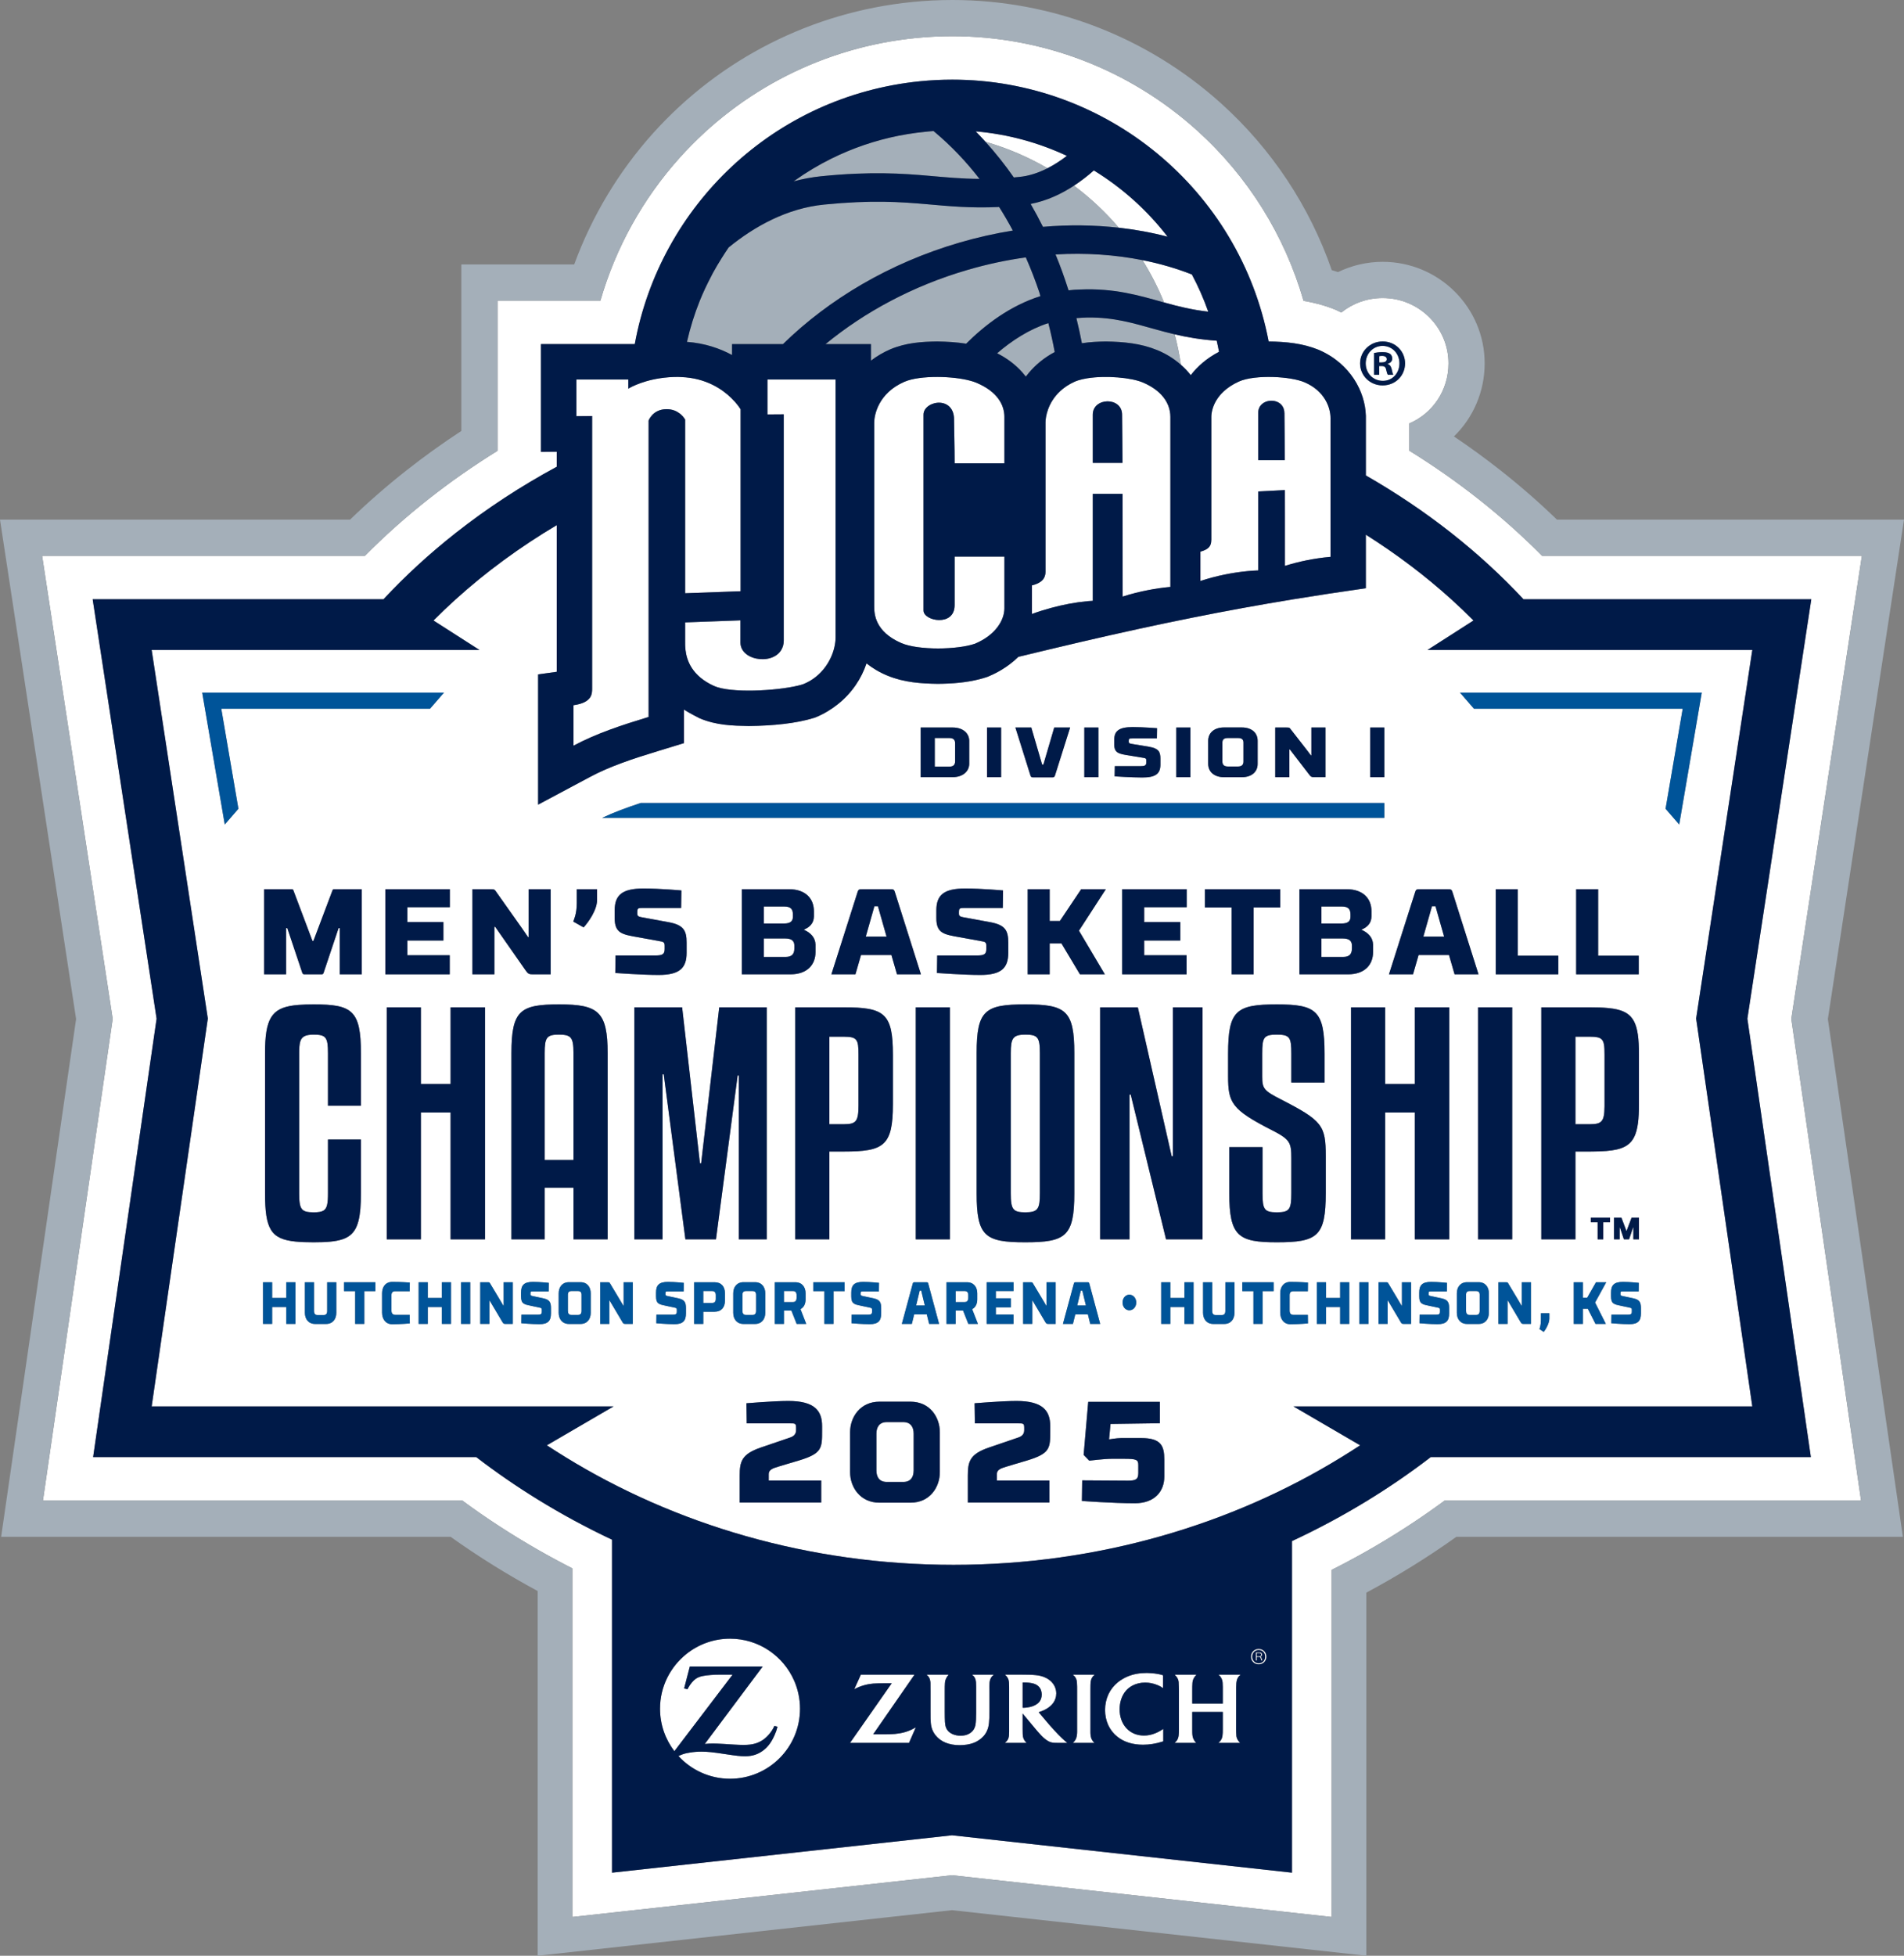 <?xml version="1.0" encoding="UTF-8"?><svg id="Layer_2" xmlns="http://www.w3.org/2000/svg" viewBox="0 0 384.006 394.242"><rect x="0" y="0" width="384.006" height="394.242" fill="#808080" stroke="none"/><defs><style>.cls-1{fill:#001a48;}.cls-2{fill:#a4afb9;}.cls-3{fill:#fff;}.cls-4{fill:#005499;}</style></defs><g id="PMS_533"><path class="cls-3" d="M279.692,72.416c0-.404-.296-.673-.942-.673-.27,0-.457.026-.564.054v1.266h.483c.565,0,1.023-.189,1.023-.647Z"/><path class="cls-3" d="M372.197,280.791l-10.922-75.4,10.9-71.502,1.793-11.76,1.539-10.08h-64.492c-3.962-4.005-8.253-7.836-12.867-11.471-4.426-3.487-9.074-6.73-13.914-9.722v-5.503c4.691-2.016,7.902-6.615,7.902-12.103,0-7.263-5.943-13.174-13.281-13.174-3.152,0-6.049,1.097-8.332,2.919-.371-.182-.74-.365-1.121-.529l-.08-.035-.078-.031c-2.158-.88-4.3-1.415-6.34-1.756-3.793-13.171-11.187-25.078-21.515-34.377-13.581-12.229-31.097-18.965-49.325-18.969-2.459,0-4.945.125-7.383.37-18.336,1.835-35.209,10.373-47.519,24.045-7.547,8.383-12.995,18.268-16.066,28.893h-20.748v30.271c-4.83,2.985-9.465,6.221-13.881,9.7-4.615,3.635-8.908,7.466-12.869,11.471H8.497l1.536,10.08,1.793,11.76,10.904,71.502-10.924,75.4-1.692,11.684-1.451,10.016h84.585c4.815,3.552,9.891,6.851,15.188,9.885,2.292,1.313,4.626,2.574,7,3.782v70.272l76.566-8.414,76.566,8.414v-69.969c2.372-1.194,4.709-2.437,7-3.735,5.518-3.128,10.795-6.549,15.794-10.235h83.98l-1.453-10.018-1.693-11.682ZM278.855,68.838h.029c2.529,0,4.492,1.964,4.492,4.413,0,2.501-1.963,4.439-4.522,4.439-2.526,0-4.546-1.938-4.546-4.439,0-2.449,2.02-4.413,4.546-4.413ZM353.414,293.731h-64.856c-4.122,3.169-8.461,6.141-12.988,8.901-4.794,2.925-9.805,5.606-15,8.029v66.841l-68.566-7.535-68.566,7.535v-67.124c-5.197-2.451-10.208-5.161-15-8.115-4.309-2.656-8.445-5.505-12.383-8.532H18.782l1.692-11.685,11.109-76.691-11.098-72.787-1.795-11.76h58.647c4.378-4.697,9.23-9.162,14.547-13.35,6.342-4.996,13.173-9.456,20.398-13.367v-3.02l-3.178.031v-21.734h18.917c5.086-27.812,28.008-50.027,57.53-52.982,2.185-.219,4.357-.325,6.514-.325,31.115.004,57.953,22.19,63.803,52.782.017,0,.034,0,.051,0,3.426.044,6.796.358,10.019,1.671,6.499,2.796,9.373,8.548,9.525,13.205l.008.046v12.08c6.067,3.477,11.84,7.35,17.254,11.615,5.316,4.188,10.169,8.652,14.547,13.35h58.037l-1.793,11.76-11.1,72.787,11.111,76.691,1.693,11.685h-11.809Z"/><path class="cls-3" d="M278.885,76.774c1.937.027,3.362-1.559,3.362-3.523,0-1.937-1.425-3.524-3.392-3.524h-.025c-1.937,0-3.39,1.587-3.39,3.524,0,1.964,1.452,3.523,3.444,3.523ZM277.135,71.15c.404-.079.969-.16,1.695-.16.834,0,1.212.135,1.535.35.24.188.43.537.43.94,0,.512-.377.889-.916,1.051v.054c.433.135.674.483.809,1.075.135.674.215.941.322,1.077h-1.101c-.135-.161-.216-.54-.351-1.05-.081-.483-.351-.7-.915-.7h-.484v1.75h-1.023v-4.388Z"/><path class="cls-3" d="M225.643,45.904c3.387.377,6.674.982,9.835,1.809,0,0,0,0,.002,0-4.097-5.324-9.146-9.849-14.867-13.357h0c-1.217,1.077-2.556,2.12-4.008,3.072,3.316,2.477,6.351,5.32,9.039,8.476Z"/><path class="cls-3" d="M234.774,60.976c2.778.764,5.564,1.474,8.906,1.852,0,0,.002,0,.002,0-.917-2.599-2.022-5.102-3.3-7.497,0,0-.002,0-.003,0-3.124-1.226-6.457-2.195-9.96-2.888,1.685,2.694,3.147,5.544,4.354,8.534Z"/><path class="cls-3" d="M211.268,33.914c1.368-.695,2.68-1.55,3.907-2.495h0c-5.689-2.661-11.891-4.373-18.39-4.934h0c.667.679,1.32,1.381,1.965,2.096,4.415,1.261,8.611,3.065,12.517,5.332Z"/><path class="cls-3" d="M238.179,73.54c.735.648,1.398,1.346,1.981,2.082,1.353-1.762,3.246-3.431,5.694-4.702t.002,0c-.142-.752-.292-1.499-.464-2.239h-.002c-3.22-.212-5.98-.704-8.476-1.287.534,2.003.955,4.055,1.264,6.146Z"/><path class="cls-3" d="M297.696,260.255h-1.284c-.53,0-.734.252-.734.779v3.202c0,.528.204.84.734.84h1.284c.53,0,.733-.311.733-.84v-3.202c0-.527-.203-.779-.733-.779Z"/><path class="cls-3" d="M322.941,226.058c.495-.495.648-1.394.663-2.966,0-.086.003-.166.003-.256v-10.242c0-1.662-.075-2.586-.59-3.083-.421-.406-1.133-.528-2.344-.528h-2.935v17.643h2.935c1.122,0,1.829-.128,2.268-.567Z"/><path class="cls-3" d="M247.67,154.515h1.98c.818,0,1.133-.371,1.133-1v-3.816c0-.629-.314-.93-1.133-.93h-1.98c-.818,0-1.133.301-1.133.93v3.816c0,.629.314,1,1.133,1Z"/><path class="cls-3" d="M150.471,260.255c-.53,0-.734.252-.734.779v3.202c0,.528.204.84.734.84h1.284c.53,0,.734-.311.734-.84v-3.202c0-.527-.204-.779-.734-.779h-1.284Z"/><path class="cls-3" d="M194.551,260.255h-1.815v2.219h1.815c.529,0,.733-.336.733-.876v-.504c0-.539-.204-.839-.733-.839Z"/><path class="cls-3" d="M159.926,260.255h-1.814v2.219h1.814c.53,0,.733-.336.733-.876v-.504c0-.539-.203-.839-.733-.839Z"/><polygon class="cls-3" points="185.496 260.159 184.772 263.157 186.516 263.157 185.792 260.159 185.496 260.159"/><path class="cls-3" d="M173.142,222.836v-10.242c0-3.02-.24-3.611-2.934-3.611h-2.934v17.643h2.934c2.456,0,2.934-.592,2.934-3.789Z"/><polygon class="cls-3" points="217.987 260.159 217.264 263.157 219.007 263.157 218.283 260.159 217.987 260.159"/><path class="cls-3" d="M158.394,189.18h-4.337v3.726h4.386c1.274,0,1.765-.613,1.765-1.716v-.588c0-.907-.539-1.422-1.813-1.422Z"/><path class="cls-3" d="M159.913,184.818v-.49c0-1.102-.49-1.593-1.764-1.593h-4.092v3.431h4.068c1.249,0,1.788-.441,1.788-1.348Z"/><polygon class="cls-3" points="176.352 182.687 174.613 188.813 178.803 188.813 177.063 182.687 176.352 182.687"/><polygon class="cls-3" points="288.808 182.687 287.067 188.813 291.257 188.813 289.517 182.687 288.808 182.687"/><path class="cls-3" d="M270.849,189.18h-4.338v3.726h4.387c1.274,0,1.764-.613,1.764-1.716v-.588c0-.907-.539-1.422-1.812-1.422Z"/><path class="cls-3" d="M272.368,184.818v-.49c0-1.102-.49-1.593-1.766-1.593h-4.092v3.431h4.068c1.25,0,1.789-.441,1.789-1.348Z"/><path class="cls-3" d="M203.858,212.298v28.24c0,3.256.419,3.849,2.934,3.849,2.574,0,2.934-.711,2.934-3.849v-28.24c0-3.197-.419-3.73-2.934-3.73s-2.934.711-2.934,3.73Z"/><path class="cls-3" d="M192.635,153.429v-3.559c0-.83-.424-1.101-1.242-1.101h-2.863v5.775h2.863c.818,0,1.242-.287,1.242-1.115Z"/><path class="cls-3" d="M115.663,212.298c0-3.197-.479-3.73-2.934-3.73s-2.874.533-2.874,3.73v21.55h5.808v-21.55Z"/><path class="cls-3" d="M116.553,265.076c.529,0,.733-.311.733-.84v-3.202c0-.527-.204-.779-.733-.779h-1.285c-.529,0-.733.252-.733.779v3.202c0,.528.204.84.733.84h1.285Z"/><path class="cls-3" d="M141.844,260.255v2.398h1.783c.53,0,.734-.311.734-.84v-.72c0-.539-.204-.839-.734-.839h-1.783Z"/><path class="cls-3" d="M130.815,131.026v-46.251s.822-2.296,3.63-2.296c1.199,0,2.056.42,2.654.883.049.038.104.075.15.113.644.544.933,1.107.933,1.107v35.007l1.361-.05,9.825-.359v-3.63h0v-33.036s-.358-.618-1.106-1.471c-.215-.246-.47-.511-.751-.787-1.841-1.807-5.123-4.052-10.094-4.246-.227-.009-.442-.031-.675-.031-5.259,0-8.712,1.645-9.717,2.192-.2.109-.312.179-.312.179v-1.844h-10.468v7.387l3.178-.032v54.869c0,1.059.069,2.898-3.756,3.431v8.153c4.677-2.494,9.751-4.146,15.148-5.788v-13.501Z"/><path class="cls-3" d="M244.306,84.013v24.786c0,.179-.015.348-.038.513-.116.822-.59,1.472-2.166,1.89v5.916c1.59-.522,3.222-.953,4.886-1.294,1.546-.317,3.121-.557,4.724-.703.686-.065,1.371-.104,2.055-.133v-15.914l.769-.04,4.298-.224.31-.016v.161c.003.858.004,2.756.006,5.032,0,3.297.002,7.353.002,10.083,2.879-.895,5.875-1.51,8.972-1.797.075-.006.145-.006.219-.016v-27.973c0-2.204-1.227-5.495-5.214-7.211-1.409-.606-3.828-.995-6.306-1.075-2.621-.084-5.309.178-6.942.907-1.327.595-2.338,1.296-3.118,2.029,0,0,0,.001-.002.002-1.256,1.181-1.895,2.439-2.198,3.472-.19.651-.255,1.214-.255,1.604ZM253.766,85.595v-2.413c0-1.805,1.778-2.639,3.271-2.341,1.078.214,2.01,1.015,2.01,2.484,0,.469.019,1.766.042,4.399.011,1.32.023,2.969.034,5.029h-5.357v-7.159Z"/><path class="cls-3" d="M219.42,121.179c.326-.03.649-.038.975-.062v-21.56h6.013c.002.878.004,2.704.005,4.943.002,3.639.003,8.373.004,11.956,0,1.543,0,2.874.002,3.808,1.706-.551,3.461-.989,5.25-1.33h0c1.367-.261,2.752-.47,4.162-.599.073-.009.143-.009.216-.016v-4.595h0v-29.692c0-1.451-.502-3.065-1.889-4.515-.84-.878-2.003-1.697-3.578-2.382-2.395-1.039-7.563-1.477-11.278-.882-.346.056-.681.119-.998.193-.598.139-1.143.307-1.603.515-1.189.538-2.136,1.197-2.898,1.907-2.473,2.304-2.943,5.162-2.943,6.287v30.121c0,1.13-.558,2.199-2.73,2.729v5.766c1.261-.473,2.557-.867,3.868-1.225,2.401-.654,4.875-1.131,7.423-1.366ZM220.394,92.993v-9.403c0-3.517,5.913-3.64,5.913.004,0,.495.019,1.936.043,4.656.011,1.355.023,3.023.034,5.06h-5.99v-.317Z"/><path class="cls-3" d="M186.254,114.64v-31.05c0-.77.464-1.405,1.129-1.834,1.255-.811,3.234-.855,4.299.441.443.539.734,1.296.734,2.343,0,.071,0,.152.001.244.01,1.043.071,3.377.1,6.017.009.847.016,1.724.016,2.602h10.037v-9.371c0-2.33-1.345-5.081-5.696-6.896-.339-.141-.739-.268-1.174-.386-1.76-.478-4.205-.756-6.62-.764-2.562-.008-5.08.285-6.676.975-5.264,2.281-6.088,6.723-6.088,8.194v37.161c0,1.473.191,5.035,5.455,7.313,3.469,1.502,11.391,1.355,14.887.127,4.185-1.768,5.912-4.794,5.912-7.125v-10.432h-10.037v9.803c0,4.411-6.279,3.214-6.279,1.068v-8.43Z"/><path class="cls-3" d="M144.229,125.242l-6.046.221v3.794c0,.389-.013,1.015.075,1.769.244,2.102,1.29,5.232,5.736,7.247,3.34,1.515,12.547.999,16.915-.049.389-.093.753-.189,1.057-.29,3.363-1.333,5.384-4.187,6.175-6.908.049-.17.092-.339.132-.508.167-.709.254-1.403.254-2.049v-51.961h-13.744v7.035l3.289-.022v45.608c0,.756-.196,1.377-.506,1.897-.971,1.629-3.184,2.136-5.082,1.721-1.151-.252-2.176-.835-2.723-1.721-.147-.237-.261-.494-.331-.773-.057-.224-.092-.457-.092-.706v-4.492l-5.107.187Z"/><path class="cls-3" d="M147.236,330.327c-3.329,0-6.383,1.159-8.797,3.087-3.239,2.587-5.32,6.561-5.321,11.029v.007c0,3.218,1.079,6.183,2.893,8.556l11.736-15.423-1.265.003-1.253-.003c-1.338,0-2.594.096-3.502.273-.55.107-1.039.306-1.438.587-.468.329-1.054,1.025-1.437,1.71-.043.079-.108.196-.19.365l-.685-.155,1.15-4.429h14.701l-1.022,1.366-10.66,14.252c.759-.067,1.062-.084,1.68-.084.474,0,1.192.03,2.154.086l2.076.129c.746.042,1.379.064,1.859.064,1.07,0,1.766-.084,2.457-.295.535-.164,1.043-.411,1.512-.728.82-.569,1.617-1.476,2.095-2.389.046-.092.122-.233.208-.42l.625.159c-.203.774-.31,1.07-.62,1.762-.628,1.402-1.337,2.342-2.31,3.062-1.002.741-2.109,1.104-3.42,1.126l-.199.002c-.971,0-1.721-.081-4.045-.436-2.363-.364-3.565-.488-4.753-.488-.795,0-1.534.06-2.299.186-1.015.16-1.413.279-2.333.698,2.578,2.812,6.286,4.578,10.403,4.578,7.796,0,14.117-6.32,14.117-14.119,0-2.007-.425-3.913-1.179-5.642-2.178-4.988-7.148-8.477-12.938-8.477Z"/><path class="cls-3" d="M220.325,350.855c-.092-.135-.166-.279-.219-.42-.117-.312-.185-.772-.185-1.207v-8.29l.005-.808c0-.222.003-.402.008-.558.013-.488.048-.703.136-.986.049-.148.116-.293.199-.429.14-.232.241-.344.515-.574h-4.414c.285.248.38.349.511.545.089.144.164.292.213.448.098.318.133.648.142,1.393,0,.032.002.054.002.087,0,.419.002.696.002.831v8.234c0,.483-.085.996-.216,1.332-.055.139-.13.275-.22.4-.102.15-.177.233-.42.484h4.365c-.215-.186-.291-.27-.423-.484Z"/><path class="cls-3" d="M249.316,340.125c0-.611.046-1.077.151-1.457.048-.177.123-.348.218-.507.144-.235.251-.348.543-.578h-4.487c.26.218.35.316.503.561.099.158.174.322.228.478.104.325.148.727.148,1.447v3.341h-6.164v-2.508c0-.762.005-1.259.037-1.633.018-.224.053-.423.111-.597.093-.296.345-.707.567-.939.03-.034.088-.087.153-.15h-4.408c.264.273.335.356.452.531.096.14.179.297.238.465.115.349.137.539.149,1.456l.016.87v7.532c0,.764-.016,1.099-.057,1.449-.025.178-.072.359-.137.546-.114.297-.271.529-.531.77-.031.031-.081.075-.15.137h4.357c-.191-.195-.256-.279-.371-.453-.079-.131-.157-.273-.221-.427-.139-.364-.182-.624-.201-1.207-.003-.293-.005-.564-.005-.821v-3.333h6.164v3.357c0,.741-.009,1.012-.063,1.397-.022.209-.069.409-.146.594-.101.259-.259.492-.495.722-.041.036-.1.097-.189.171h4.393c-.181-.18-.249-.258-.366-.425-.109-.152-.193-.302-.256-.451-.135-.326-.165-.566-.181-1.245-.008-.404-.01-.64-.01-.713l.01-7.567v-.813Z"/><path class="cls-3" d="M214.175,350.386c-.485-.46-.918-.898-1.559-1.599-.408-.437-.742-.815-1.004-1.117l-2.136-2.516c.263-.078.371-.115.608-.21.694-.274,1.223-.579,1.696-.98.545-.459.88-.949,1.082-1.569.118-.349.17-.704.17-1.061,0-.278-.047-.544-.114-.805-.137-.528-.401-1.019-.814-1.45-.566-.594-1.353-1.031-2.235-1.24-.617-.143-1.257-.21-2.351-.239-.413-.01-.84-.017-1.276-.017h-3.549c.238.224.327.32.458.52.104.157.191.328.245.501.092.31.131.736.131,1.466v9.025c0,.649-.042,1.027-.153,1.331-.061.155-.14.3-.236.436-.13.163-.209.245-.465.477h4.373c-.198-.211-.258-.279-.38-.447-.098-.132-.177-.274-.233-.42-.118-.304-.173-.633-.174-1.27-.007-.207-.01-.439-.01-.689v-3.094l2.549,3.055c.118.145.31.366.567.667.3.334.521.584.676.74.491.506.958.879,1.419,1.129.399.212.771.302,1.364.321.225.007.465.009.717.009h1.726c-.228-.182-.326-.26-.503-.413-.185-.164-.384-.34-.589-.54ZM208.921,343.643c-.49.288-.994.451-1.731.557-.28.044-.524.066-.719.066-.069,0-.118-.002-.223-.011v-5.091c.174-.006.24-.006.359-.006.673,0,1.332.08,1.849.227.347.099.67.271.935.499.292.249.485.576.598.958.065.226.11.465.11.73,0,.624-.181,1.154-.537,1.554-.168.19-.386.362-.642.517Z"/><path class="cls-3" d="M227.385,337.971c-.315.133-.614.288-.903.455-.349.2-.682.421-.988.667-1.695,1.365-2.618,3.341-2.618,5.621,0,2.212.89,4.123,2.513,5.406,1.34,1.059,3.064,1.591,5.138,1.591,1.294,0,2.504-.193,3.86-.615.052-.017.127-.041.224-.071v-2.499c-.331.219-.442.29-.641.406-.266.152-.545.295-.846.42-.827.35-1.584.51-2.401.51-1.423,0-2.641-.508-3.543-1.479-.893-.964-1.369-2.3-1.369-3.812,0-1.439.445-2.778,1.241-3.711.344-.407.764-.749,1.245-1.019.779-.435,1.683-.66,2.663-.66.839,0,1.65.164,2.47.496.51.209.694.311,1.132.621v-2.586c-.339-.11-.474-.147-.835-.226-.594-.124-1.181-.184-1.793-.213-.209-.011-.41-.03-.63-.03-1.477,0-2.756.237-3.918.729Z"/><path class="cls-3" d="M199.544,340.126v-.154c0-.591.032-.936.118-1.256.049-.195.128-.384.237-.555.146-.235.249-.344.539-.573h-4.385c.266.21.359.31.497.529.086.146.158.305.202.469.097.332.122.667.122,1.44v5.229c0,1.123-.032,1.789-.116,2.336-.053.365-.176.706-.354,1.009-.335.561-.955.99-1.689,1.178-.299.073-.626.111-.978.111-1.18,0-2.193-.441-2.686-1.165-.379-.561-.482-1.096-.5-2.51l-.01-1.134v-4.147c0-.804.004-1.185.033-1.597.014-.244.049-.457.101-.63.095-.316.33-.738.55-.997.031-.029.064-.066.117-.122h-4.471c.275.228.363.333.498.557.087.15.155.311.194.477.056.208.087.421.095.635.002.135.004.42.004.852l.008.796v3.939c0,1.464.006,1.834.055,2.422.08,1.005.382,1.807.963,2.535,1.041,1.31,2.717,1.996,4.852,1.996,1.02,0,2.01-.155,2.764-.436.792-.294,1.523-.785,2.048-1.365.636-.714,1.001-1.59,1.108-2.674.07-.629.096-1.378.096-2.455v-3.957l-.012-.785Z"/><path class="cls-3" d="M181.469,349.405c-.61.112-1.302.174-2.159.195-.289.009-.652.009-1.1.009h-2.107l5.684-8.197,2.655-3.829h-10.818l-1.328,2.937c.445-.236.622-.319,1.004-.475.617-.243,1.295-.436,1.947-.55.567-.098,1.092-.142,1.938-.167.381-.013.739-.019,1.069-.019h1.6l-1.317,1.884-7.099,10.146h11.896l1.373-3.137c-.477.275-.647.362-1.011.529-.694.315-1.444.545-2.227.674Z"/><path class="cls-3" d="M253.859,332.398c-.861,0-1.558.633-1.558,1.557s.696,1.553,1.558,1.553,1.553-.625,1.553-1.553-.695-1.557-1.553-1.557ZM253.859,335.283c-.729,0-1.305-.538-1.305-1.329,0-.799.575-1.333,1.305-1.333.741,0,1.3.534,1.3,1.333,0,.791-.559,1.329-1.3,1.329Z"/><path class="cls-3" d="M254.221,333.961c.187-.033.325-.194.325-.412,0-.271-.176-.457-.493-.457h-.756v1.648h.189v-.709h.435c.21,0,.287.092.339.267l.131.442h.203l-.144-.496c-.047-.154-.114-.241-.229-.283ZM254.039,333.87h-.553v-.611h.553c.205,0,.314.107.314.306,0,.197-.109.306-.314.306Z"/><path class="cls-3" d="M182.182,286.673h-3.336c-1.508,0-2.088,1.044-2.088,2.32v7.426c0,1.306.58,2.32,2.088,2.32h3.336c1.509,0,2.089-1.015,2.089-2.32v-7.426c0-1.276-.58-2.32-2.089-2.32Z"/><path class="cls-3" d="M353.414,131.026h-65.511l7.744-4.96,1.536-.984c-1.447-1.457-2.945-2.881-4.485-4.275-5.234-4.735-11.003-9.092-17.226-13.022v10.791c-2.518.357-4.975.72-7.401,1.089-2.442.371-4.85.752-7.234,1.142-6.825,1.118-13.501,2.332-20.421,3.719-7.096,1.423-14.475,3.033-22.561,4.914,0,0-.002,0-.002,0-2.187.509-4.416,1.034-6.718,1.584-1.714.41-3.462.832-5.248,1.267-.172.042-.334.08-.506.122-.526.527-1.132,1.045-1.792,1.539-.479.358-.988.703-1.521,1.027h0c-.818.498-1.69.949-2.594,1.325l-.181.082-.155.056-.153.056c-.469.156-.945.291-1.425.415h0c-2.658.686-5.488.908-8.415.933-3.337-.048-6.78-.265-10.114-1.635-1.638-.661-3.054-1.519-4.27-2.482-1.006,3.02-2.907,5.939-5.757,8.212-1.28,1.02-2.731,1.924-4.413,2.625l-.232.09-.133.045-.068.021c-3.588,1.114-8.309,1.586-13.163,1.63-3.229-.057-6.491-.128-9.876-1.551,0,0-2.22-1.11-3.167-1.773v6.774l-3.745,1.147-1.312.4c-5.32,1.614-9.948,3.157-13.871,5.258l-10.492,5.597v-26.256l3.758-.524v-4.399s0-8.941,0-8.941v-1.277s0-10.481,0-10.481v-4.467c-7.434,4.415-14.267,9.425-20.372,14.949-1.541,1.394-3.039,2.818-4.486,4.275l1.537.984,7.743,4.959H30.588l11.328,74.292-11.328,78.193h93.154l-9.83,5.73-3.618,2.109c1.231.812,2.486,1.601,3.751,2.379,21.965,13.515,49.007,21.716,78.262,21.716s56.296-8.201,78.262-21.716c1.265-.778,2.52-1.566,3.75-2.379l-3.618-2.109-9.831-5.73h92.546l-11.328-78.193,11.328-74.292ZM276.35,146.653h2.847v10.006h-2.847v-10.006ZM257.197,146.653h2.28c.613,0,.597.057.77.271.095.143,3.633,4.631,4.152,5.361h.079v-5.633h2.847v10.006h-2.328c-.473,0-.613-.072-.881-.414l-3.979-5.174h-.095v5.588h-2.847v-10.006ZM243.674,149.312c0-1.486,1.102-2.672,3.209-2.672h3.555c2.123,0,3.209,1.185,3.209,2.672v4.689c0,1.486-1.086,2.672-3.209,2.672h-3.555c-2.107,0-3.209-1.186-3.209-2.672v-4.689ZM237.243,146.653h2.847v10.006h-2.847v-10.006ZM224.726,149.14c0-1.787.943-2.572,3.727-2.572,2.124,0,4.908.228,4.908.228l-.031,2.059h-4.986c-.582,0-.692.029-.692.5v.187c0,.272.173.342.597.414,0,0,3.162.529,3.524.586,1.888.328,2.265.986,2.265,2.387v1.201c0,1.771-.881,2.615-3.665,2.6-2.124,0-5.567-.229-5.567-.229l.031-2.057h5.175c.881,0,1.18-.145,1.18-.744v-.428c0-.215-.047-.416-.409-.473-.377-.072-2.768-.457-3.019-.5-2.061-.328-3.036-.457-3.036-2.244v-.916ZM218.687,146.653h2.848v10.006h-2.848v-10.006ZM207.996,146.653l2.185,7.477h.252l2.187-7.477h3.209s-2.785,8.791-3.037,9.619c-.109.357-.251.43-.471.43h-4.043c-.221,0-.377-.072-.472-.43-.251-.828-3.02-9.619-3.02-9.619h3.209ZM199.064,146.653h2.846v10.006h-2.846v-10.006ZM185.683,146.653h6.464c2.124,0,3.335,1.215,3.335,2.701v4.588c0,1.488-1.211,2.717-3.335,2.717h-6.464v-10.006ZM129.239,161.862h149.957v3.001H121.45c2.368-1.11,4.965-2.074,7.789-3.001ZM276.925,190.381v1.568c0,2.549-1.715,4.46-5.023,4.46h-9.826v-17.154h9.533c3.307,0,4.998,1.888,4.998,4.436v1.054c-.023,1.349-.832,2.182-2.059,2.672,1.348.564,2.328,1.544,2.377,2.965ZM243.015,182.931v-3.676h15.193v3.676h-5.367v13.478h-4.436v-13.478h-5.391ZM238.044,185.872v3.725h-7.279v2.965h8.553v3.848h-12.988v-17.154h13.014v3.627h-8.578v2.99h7.279ZM222.831,196.409h-5.024l-3.725-6.225h-2.377v6.225h-4.435v-17.154h4.435v6.396h2.058l4.289-6.396h4.975l-5.416,8.356,5.221,8.798ZM203.874,261.718v1.823h-3.027v1.451h3.558v1.883h-5.402v-8.395h5.412v1.775h-3.567v1.463h3.027ZM196.973,240.538v-28.24c0-8.645,1.677-9.828,9.819-9.828s9.88,1.184,9.88,9.828v28.24c0,8.704-1.738,9.887-9.88,9.887s-9.819-1.183-9.819-9.887ZM175.612,263.637c-.245-.059-1.794-.384-1.957-.42-1.335-.275-1.968-.384-1.968-1.883v-.768c0-1.499.612-2.159,2.416-2.159,1.376,0,3.181.192,3.181.192l-.021,1.727h-3.231c-.377,0-.448.024-.448.42v.156c0,.227.112.288.387.348,0,0,2.049.444,2.283.492,1.224.275,1.468.827,1.468,2.003v1.007c0,1.487-.57,2.195-2.375,2.183-1.376,0-3.607-.191-3.607-.191l.02-1.728h3.353c.571,0,.765-.119.765-.623v-.36c0-.18-.03-.348-.265-.395ZM170.208,232.131h-2.934v17.702h-6.886v-46.771h9.819c8.143,0,9.879,1.185,9.879,9.532v10.006c0,8.406-1.856,9.531-9.879,9.531ZM164.472,190.381v1.568c0,2.549-1.715,4.46-5.023,4.46h-9.827v-17.154h9.533c3.308,0,4.999,1.888,4.999,4.436v1.054c-.024,1.349-.833,2.182-2.059,2.672,1.348.564,2.328,1.544,2.377,2.965ZM156.267,258.48h4.128c1.376,0,2.079.983,2.079,2.23v1.235c0,.899-.347,1.607-1.029,1.955l1.162,2.975h-1.936l-1.061-2.686h-1.498v2.686h-1.845v-8.395ZM179.784,192.513h-6.126l-1.127,3.896h-4.852s4.901-15.438,5.244-16.468c.196-.662.27-.686,1.152-.686h5.293c.882,0,.956.024,1.152.686.319,1.029,5.22,16.468,5.22,16.468h-4.828l-1.127-3.896ZM184.069,258.816c.081-.324.111-.336.478-.336h2.202c.366,0,.397.012.478.336.133.504,2.171,8.059,2.171,8.059h-2.008l-.469-1.907h-2.548l-.469,1.907h-2.018s2.038-7.556,2.182-8.059ZM184.698,249.833v-46.771h6.886v46.771h-6.886ZM188.968,196.14l.049-3.529h8.062c1.373,0,1.838-.244,1.838-1.273v-.735c0-.368-.073-.711-.637-.809-.588-.123-4.313-.784-4.705-.858-3.21-.563-4.73-.784-4.73-3.847v-1.568c0-3.063,1.47-4.411,5.808-4.411,3.309,0,7.645.392,7.645.392l-.049,3.529h-7.769c-.906,0-1.078.049-1.078.857v.318c0,.466.269.589.932.711,0,0,4.926.907,5.488,1.005,2.941.563,3.529,1.69,3.529,4.093v2.058c0,3.039-1.372,4.485-5.71,4.46-3.308,0-8.675-.392-8.675-.392ZM133.404,189.793c-.588-.123-4.313-.784-4.705-.858-3.21-.563-4.729-.784-4.729-3.847v-1.568c0-3.063,1.47-4.411,5.808-4.411,3.308,0,7.645.392,7.645.392l-.049,3.529h-7.769c-.907,0-1.078.049-1.078.857v.318c0,.466.269.589.931.711,0,0,4.926.907,5.489,1.005,2.941.563,3.529,1.69,3.529,4.093v2.058c0,3.039-1.372,4.485-5.71,4.46-3.308,0-8.675-.392-8.675-.392l.049-3.529h8.062c1.372,0,1.838-.244,1.838-1.273v-.735c0-.368-.073-.711-.637-.809ZM116.327,182.098v-2.843h4.092v2.182c0,2.059-1.838,4.582-2.72,5.514l-2.083-1.177c.098-.27.711-1.568.711-3.676ZM95.281,179.255h3.553c.956,0,.931.099,1.201.466.147.245,5.661,7.94,6.47,9.189h.122v-9.655h4.435v17.154h-3.626c-.735,0-.956-.122-1.373-.711l-6.2-8.871h-.147v9.582h-4.436v-17.154ZM89.429,185.872v3.725h-7.278v2.965h8.552v3.848h-12.988v-17.154h13.012v3.627h-8.577v2.99h7.278ZM45.333,166.205l-4.552-26.58h48.758l-2.811,3.242h-42.099l3.453,20.165-2.749,3.173ZM68.286,187.097l-3.014,8.994s-.074.318-.368.318h-3.553c-.319,0-.392-.318-.392-.318l-.826-2.465-.867-2.587-1.321-3.942h-.245v9.312h-4.436v-17.154h5.612c.245,0,.294.221.294.221l.528,1.399,1.928,5.11,1.391,3.685h.196l3.847-10.194s.049-.221.294-.221h5.611v17.154h-4.436v-9.312h-.245ZM59.582,266.875h-1.846v-3.394h-2.844v3.394h-1.845v-8.395h1.845v3.166h2.844v-3.166h1.846v8.395ZM67.831,264.229v.416c0,1.247-.703,2.242-2.079,2.242h-2.171c-1.376,0-2.09-.995-2.09-2.242v-6.165h1.845v5.781c0,.539.204.839.734.839h1.183c.529,0,.733-.3.733-.839v-5.781h1.845v5.749ZM63.272,250.425c-1.398,0-2.593-.04-3.633-.142-5.023-.491-6.186-2.535-6.186-9.745v-28.24c0-6.894,1.282-9.05,5.845-9.633.296-.038.611-.067.935-.093.902-.071,1.902-.103,3.039-.103,7.724,0,9.52,1.184,9.52,9.828v10.598h-6.645v-10.598c0-3.197-.42-3.73-2.874-3.73-.821,0-1.401.09-1.834.297-.892.427-1.1,1.4-1.1,3.434v28.24c0,3.256.419,3.849,2.934,3.849.902,0,1.527-.082,1.96-.345.744-.452.914-1.444.914-3.504v-10.835h6.645v10.835c0,4.687-.532,7.182-2.219,8.497-.416.323-.902.579-1.469.773-1.405.48-3.293.616-5.832.616ZM75.708,260.278h-2.232v6.597h-1.845v-6.597h-2.242v-1.799h6.319v1.799ZM79.705,265.052h2.926l.008.691.012,1.036s-.011,0-.012,0c-.063.006-1.893.167-3.525.167-1.376,0-2.059-1.092-2.059-2.339v-3.922c0-.271.038-.527.103-.77.018-.067.037-.133.06-.196.274-.77.902-1.313,1.896-1.313,1.763,0,3.537.133,3.537.133l-.02,1.751h-2.926c-.53,0-.754.275-.754.816v3.082c0,.527.224.863.754.863ZM82.044,249.833h-4.042v-46.771h6.885v15.452h5.988v-15.452h6.945v46.771h-6.945v-25.576h-5.988v25.576h-2.842ZM90.966,259.558v7.317h-1.846v-3.394h-2.844v3.394h-1.845v-8.395h1.845v3.166h2.844v-3.166h1.846v1.078ZM94.837,263.186v3.689h-1.845v-8.395h1.845v4.706ZM103.421,266.875h-1.508c-.306,0-.397-.059-.571-.348l-2.578-4.342h-.061v4.689h-1.845v-8.395h1.478c.397,0,.388.048.5.228.061.12,2.354,3.887,2.69,4.498h.051v-4.726h1.845v8.395ZM103.15,249.833v-37.535c0-8.645,1.795-9.828,9.639-9.828s9.76,1.421,9.76,9.828v37.535h-6.886v-10.42h-5.808v10.42h-6.705ZM111.121,264.752c0,1.487-.571,2.195-2.375,2.183-1.376,0-3.608-.191-3.608-.191l.02-1.728h3.353c.57,0,.765-.119.765-.623v-.36c0-.18-.031-.348-.266-.395-.244-.059-1.794-.384-1.957-.42-1.335-.275-1.967-.384-1.967-1.883v-.768c0-1.499.611-2.159,2.416-2.159,1.376,0,3.18.192,3.18.192l-.02,1.727h-3.23c-.378,0-.449.024-.449.42v.156c0,.227.112.288.388.348,0,0,2.049.444,2.283.492,1.223.275,1.468.827,1.468,2.003v1.007ZM119.142,264.645c0,1.247-.703,2.242-2.08,2.242h-2.303c-1.366,0-2.08-.995-2.08-2.242v-3.935c0-1.247.714-2.242,2.08-2.242h2.303c1.377,0,2.08.995,2.08,2.242v3.935ZM127.618,266.875h-1.508c-.306,0-.397-.059-.571-.348l-2.578-4.342h-.062v4.689h-1.845v-8.395h1.477c.397,0,.388.048.5.228.06.12,2.354,3.887,2.69,4.498h.051v-4.726h1.845v8.395ZM127.937,203.062h9.64l3.592,31.438h.24l3.651-31.438h9.58v46.771h-5.628v-33.036h-.239l-4.371,33.036h-6.167l-4.37-33.272h-.239v33.272h-5.688v-46.771ZM138.348,264.752c0,1.487-.571,2.195-2.375,2.183-1.376,0-3.608-.191-3.608-.191l.02-1.728h3.354c.57,0,.765-.119.765-.623v-.36c0-.18-.031-.348-.266-.395-.244-.059-1.794-.384-1.957-.42-1.335-.275-1.967-.384-1.967-1.883v-.768c0-1.499.611-2.159,2.416-2.159,1.376,0,3.18.192,3.18.192l-.021,1.727h-3.23c-.378,0-.449.024-.449.42v.156c0,.227.112.288.388.348,0,0,2.049.444,2.283.492,1.223.275,1.468.827,1.468,2.003v1.007ZM146.206,262.245c0,1.248-.703,2.184-2.079,2.184h-2.283v2.446h-1.845v-8.395h4.128c1.376,0,2.079.924,2.079,2.171v1.595ZM147.882,264.645v-3.935c0-1.247.713-2.242,2.079-2.242h2.304c1.376,0,2.079.995,2.079,2.242v3.935c0,1.247-.703,2.242-2.079,2.242h-2.304c-1.366,0-2.079-.995-2.079-2.242ZM165.804,288.384c0,3.539.029,4.612-4.699,6.034-.318.116-4.554,1.305-5.191,1.595-.522.262-.871.552-.871,1.16v1.276h10.588v4.438h-16.447v-5.453c0-2.843.435-4.322,4.235-5.628l6.033-2.06c.87-.318,1.103-.87,1.103-1.478v-.465c0-.957-.232-.87-1.509-.87h-8.44l-.059-4.06s5.541-.464,8.441-.464c5.309,0,6.816,1.972,6.816,5.076v.898ZM170.345,260.278h-2.232v6.597h-1.845v-6.597h-2.242v-1.799h6.319v1.799ZM189.55,296.768c0,3.017-2.002,6.149-5.918,6.149h-6.266c-3.887,0-5.917-3.133-5.917-6.149v-8.064c0-3.017,2.03-6.149,5.917-6.149h6.266c3.916,0,5.918,3.133,5.918,6.149v8.064ZM192.735,264.189v2.686h-1.845v-8.395h4.129c1.376,0,2.079.983,2.079,2.23v1.235c0,.899-.347,1.607-1.029,1.955l1.162,2.975h-1.937l-1.06-2.686h-1.499ZM211.816,288.384c0,3.539.029,4.612-4.699,6.034-.318.116-4.554,1.305-5.191,1.595-.522.262-.871.552-.871,1.16v1.276h10.588v4.438h-16.447v-5.453c0-2.843.435-4.322,4.235-5.628l6.033-2.06c.87-.318,1.103-.87,1.103-1.478v-.465c0-.957-.232-.87-1.509-.87h-8.44l-.059-4.06s5.541-.464,8.441-.464c5.309,0,6.816,1.972,6.816,5.076v.898ZM212.913,266.875h-1.509c-.306,0-.397-.059-.571-.348l-2.578-4.342h-.062v4.689h-1.845v-8.395h1.477c.397,0,.388.048.5.228.061.12,2.354,3.887,2.69,4.498h.052v-4.726h1.845v8.395ZM216.397,266.875h-2.018s2.039-7.556,2.182-8.059c.081-.324.112-.336.478-.336h2.202c.367,0,.397.012.478.336.133.504,2.172,8.059,2.172,8.059h-2.009l-.469-1.907h-2.548l-.469,1.907ZM234.823,297.666c0,3.018-2.001,5.367-5.917,5.367-4.612,0-10.704-.465-10.704-.465l.059-4.147s8.063.058,9.224.058c1.509,0,2.089-.231,2.089-1.508v-1.654c0-1.073-.377-1.247-2.872-1.247h-2.523c-1.421,0-4.496.377-4.496.377l-1.131-1.16c.144-1.508.928-10.703.928-10.703h14.445v4.322l-9.949.144-.29,3.103s1.537-.261,2.407-.261h4.119c3.916,0,4.612,1.537,4.612,4.351v3.423ZM226.402,262.569c0-.899.611-1.583,1.376-1.583.754,0,1.386.683,1.386,1.583,0,.888-.632,1.571-1.386,1.571-.765,0-1.376-.683-1.376-1.571ZM240.728,266.875h-1.845v-3.394h-2.844v3.394h-1.845v-8.395h1.845v3.166h2.844v-3.166h1.845v8.395ZM242.537,249.833h-7.365l-7.125-29.187h-.238v29.187h-5.928v-46.771h7.603l6.825,30.017h.24v-30.017h5.987v46.771ZM248.976,264.645c0,1.247-.703,2.242-2.079,2.242h-2.171c-1.376,0-2.09-.995-2.09-2.242v-6.165h1.845v5.781c0,.539.204.839.734.839h1.182c.53,0,.734-.3.734-.839v-5.781h1.845v6.165ZM256.873,260.278h-2.231v6.597h-1.846v-6.597h-2.242v-1.799h6.319v1.799ZM260.849,265.052h2.926l.021,1.727s-1.876.168-3.537.168c-1.376,0-2.059-1.092-2.059-2.339v-3.922c0-1.247.683-2.279,2.059-2.279,1.764,0,3.537.133,3.537.133l-.021,1.751h-2.926c-.529,0-.754.275-.754.816v3.082c0,.527.225.863.754.863ZM257.506,250.425c-7.724,0-9.58-1.183-9.58-9.887v-9.295h6.706v9.295c0,3.256.359,3.849,2.874,3.849,2.574,0,2.934-.593,2.934-3.849v-7.046c0-3.137-.24-3.789-3.832-5.623-8.262-4.204-8.921-5.566-8.921-10.954v-4.499c0-8.703,1.616-9.946,9.819-9.946,7.963,0,9.639,1.243,9.639,9.946v5.802h-6.705v-5.802c0-3.315-.299-3.849-2.934-3.849s-2.934.533-2.934,3.849v4.618c0,2.427.36,2.842,3.832,4.618,8.323,4.262,8.981,5.269,8.981,11.367v7.518c0,8.704-1.676,9.887-9.879,9.887ZM272.127,266.875h-1.845v-3.394h-2.844v3.394h-1.845v-8.395h1.845v3.166h2.844v-3.166h1.845v8.395ZM276,266.875h-1.845v-8.395h1.845v8.395ZM284.588,266.875h-1.509c-.306,0-.397-.059-.571-.348l-2.578-4.342h-.062v4.689h-1.845v-8.395h1.478c.397,0,.388.048.5.228.061.12,2.354,3.887,2.69,4.498h.051v-4.726h1.846v8.395ZM292.269,264.752c0,1.487-.571,2.195-2.375,2.183-1.376,0-3.608-.191-3.608-.191l.006-.532.015-1.195h3.353c.57,0,.764-.119.764-.623v-.36c0-.18-.03-.348-.265-.395-.095-.023-.385-.086-.714-.156-.522-.111-1.144-.241-1.243-.264-1.335-.275-1.967-.384-1.967-1.883v-.768c0-1.499.611-2.159,2.415-2.159,1.376,0,3.181.192,3.181.192l-.02,1.727h-3.231c-.377,0-.448.024-.448.42v.156c0,.227.112.288.388.348,0,0,2.049.444,2.283.492.158.035.298.076.425.122.855.307,1.043.856,1.043,1.881v1.007ZM292.293,249.833h-6.945v-25.576h-5.988v25.576h-6.885v-46.771h6.885v15.452h5.988v-15.452h6.945v46.771ZM292.237,192.513h-6.127l-1.127,3.896h-4.852s4.9-15.438,5.244-16.468c.195-.662.27-.686,1.152-.686h5.293c.883,0,.955.024,1.152.686.318,1.029,5.219,16.468,5.219,16.468h-4.828l-1.127-3.896ZM300.285,264.645c0,1.247-.703,2.242-2.079,2.242h-2.304c-1.366,0-2.079-.995-2.079-2.242v-3.935c0-1.247.713-2.242,2.079-2.242h2.304c1.376,0,2.079.995,2.079,2.242v3.935ZM298.101,249.833v-46.771h6.885v46.771h-6.885ZM314.288,192.66v3.749h-12.621v-17.154h4.435v13.405h8.186ZM308.77,266.875h-1.509c-.306,0-.397-.059-.571-.348l-1.929-3.248-.146-.246-.503-.848h-.061v4.689h-1.845v-8.395h1.478c.397,0,.388.048.5.228.038.076.979,1.626,1.746,2.902.015.023.027.046.042.069.421.701.784,1.311.902,1.526h.052v-4.726h1.845v8.395ZM312.479,265.796c0,1.007-.765,2.242-1.132,2.698l-.866-.576c.041-.132.296-.768.296-1.799v-1.391h1.702v1.067ZM313.603,249.833h-2.75v-46.771h9.82c1.385,0,2.571.039,3.609.138.372.035.724.079,1.056.132,4.175.667,5.214,2.845,5.214,9.263v10.006c0,6.024-.968,8.301-4.461,9.112-1.258.292-2.847.397-4.838.413-.194.001-.377.006-.58.006h-2.935v17.702h-4.136ZM324.315,192.66h6.191v3.749h-12.621v-17.154h4.436v13.405h1.994ZM329.358,247.455l-.77,2.297s-.018.081-.093.081h-.906c-.083,0-.101-.081-.101-.081l-.769-2.297h-.061v2.378h-1.132v-4.377h1.432c.062,0,.074.055.074.055l.073.195.909,2.408h.049l.982-2.603s.012-.055.074-.055h1.434v4.377h-1.133v-2.378h-.062ZM323.875,266.875h-2.09l-1.549-3.046h-.989v3.046h-1.845v-8.395h1.845v3.131h.856l1.783-3.131h2.069l-2.252,4.09,2.171,4.306ZM324.721,246.394h-1.369v3.439h-1.131v-3.439h-1.377v-.937h3.877v.937ZM330.958,264.752c0,1.487-.571,2.195-2.375,2.183-1.376,0-3.608-.191-3.608-.191l.02-1.728h3.353c.57,0,.764-.119.764-.623v-.36c0-.18-.03-.348-.265-.395-.244-.059-1.794-.384-1.957-.42-1.335-.275-1.967-.384-1.967-1.883v-.768c0-1.499.611-2.159,2.415-2.159,1.376,0,3.181.192,3.181.192l-.02,1.727h-3.231c-.377,0-.448.024-.448.42v.156c0,.227.112.288.388.348,0,0,2.049.444,2.283.492,1.223.275,1.468.827,1.468,2.003v1.007ZM335.92,163.032l3.453-20.165h-42.098l-2.812-3.242h48.757l-4.552,26.58-2.748-3.173Z"/><path class="cls-2" d="M381.113,291.428l-1.693-11.684-10.767-74.322,10.738-70.434,1.794-11.759,1.537-10.079,1.283-8.4h-69.99c-3.562-3.444-7.367-6.767-11.35-9.905-3.019-2.38-6.175-4.679-9.429-6.865,3.892-3.782,6.198-9.058,6.198-14.729,0-11.29-9.231-20.473-20.58-20.473-3.125,0-6.211.72-9.004,2.07-.413-.138-.831-.267-1.254-.39-4.476-12.893-12.136-24.444-22.322-33.617C231.353,7.405,212.1.004,192.064,0c-2.692,0-5.424.135-8.109.406-20.146,2.017-38.689,11.4-52.218,26.422-6.927,7.694-12.372,16.763-15.928,26.479h-22.762v33.564c-3.841,2.514-7.561,5.186-11.098,7.974-3.982,3.135-7.789,6.459-11.352,9.905H0l1.281,8.399,1.537,10.08,1.791,11.76,10.738,70.434-10.766,74.322-1.691,11.685-1.449,10.014-1.21,8.346h90.647c5.601,4.002,11.471,7.649,17.559,10.935v73.518l83.566-9.185,83.566,9.185v-73.195c6.304-3.37,12.378-7.124,18.164-11.258h90.046l-1.211-8.348-1.455-10.014ZM291.363,302.49c-4.999,3.686-10.276,7.107-15.794,10.235-2.291,1.299-4.628,2.541-7,3.735v69.969l-76.566-8.414-76.566,8.414v-70.272c-2.374-1.208-4.708-2.47-7-3.782-5.297-3.033-10.373-6.333-15.188-9.885H8.663l1.451-10.016,1.692-11.684,10.924-75.4-10.904-71.502-1.793-11.76-1.536-10.08h65.101c3.961-4.005,8.254-7.836,12.869-11.471,4.416-3.479,9.051-6.715,13.881-9.7v-30.271h20.748c3.071-10.624,8.519-20.51,16.066-28.893,12.31-13.672,29.184-22.21,47.519-24.045,2.437-.245,4.924-.37,7.383-.37,18.229.004,35.744,6.739,49.325,18.969,10.328,9.299,17.722,21.206,21.515,34.377,2.04.341,4.182.876,6.34,1.756l.078.031.08.035c.381.164.75.348,1.121.529,2.283-1.822,5.18-2.919,8.332-2.919,7.338,0,13.281,5.911,13.281,13.174,0,5.487-3.211,10.087-7.902,12.103v5.503c4.84,2.991,9.488,6.234,13.914,9.722,4.614,3.635,8.905,7.466,12.867,11.471h64.492l-1.539,10.08-1.793,11.76-10.9,71.502,10.922,75.4,1.693,11.682,1.453,10.018h-83.98Z"/><path class="cls-2" d="M147.642,69.365h10.269c9.262-9.055,21.482-16.34,35.595-20.462,3.609-1.056,7.205-1.858,10.767-2.429-.874-1.639-1.8-3.22-2.765-4.753-5.761.267-10.09-.163-14.473-.548-5.482-.475-11.156-.893-20.797.062-7.495.733-14.072,4.399-19.283,8.645-.474.682-.922,1.382-1.366,2.085-.63,1-1.239,2.015-1.806,3.056-.011.02-.023.039-.034.059-.111.204-.207.417-.315.622-.843,1.602-1.622,3.241-2.303,4.931-1.075,2.665-1.933,5.434-2.581,8.278,3.595.272,6.654,1.326,9.091,2.65v-2.198Z"/><path class="cls-2" d="M233.021,66.383c-4.564-1.265-8.314-2.423-13.66-2.377-.664.015-1.47.063-2.269.127.415,1.662.779,3.352,1.109,5.057,1.639-.26,3.253-.331,4.826-.35,3.573.044,7.076.387,10.332,1.721,1.858.758,3.465,1.783,4.819,2.979-.309-2.092-.729-4.144-1.264-6.146-1.366-.32-2.661-.665-3.893-1.011Z"/><path class="cls-2" d="M179.592,70.399c3.187-1.324,6.346-1.523,9.412-1.561,1.985.025,3.944.143,5.85.444,3.843-3.815,8.866-7.654,14.976-9.586-.074-.253-.137-.479-.169-.64-.826-2.467-1.752-4.856-2.768-7.168-3.876.536-7.812,1.368-11.776,2.528-10.986,3.202-20.726,8.466-28.615,14.949h9.16v3.331c1.139-.871,2.443-1.658,3.932-2.298Z"/><path class="cls-2" d="M210.347,45.729c5.251-.453,10.374-.373,15.297.175-2.687-3.156-5.723-5.998-9.039-8.476-2.562,1.678-5.474,3.054-8.739,3.684.869,1.498,1.695,3.039,2.481,4.617Z"/><path class="cls-2" d="M212.887,51.297c.943,2.279,1.791,4.629,2.557,7.034.02.05.048.133.071.198.799-.095,1.578-.16,2.241-.161,7.016-.314,12.008,1.209,16.787,2.545.077.021.154.042.231.063-1.207-2.989-2.67-5.84-4.354-8.534-5.498-1.087-11.394-1.51-17.533-1.145Z"/><path class="cls-2" d="M204.467,35.77c.35-.031.697-.062,1.059-.099,1.973-.183,3.908-.826,5.743-1.757-3.905-2.268-8.101-4.071-12.517-5.332,2.017,2.234,3.936,4.621,5.715,7.188Z"/><path class="cls-2" d="M206.216,75.094c.237.269.464.544.679.825.18-.241.37-.481.569-.719,1.315-1.578,3.056-3.07,5.255-4.235-.364-1.978-.799-3.921-1.285-5.833-3.843,1.244-7.343,3.507-10.328,6.082,2.034,1.018,3.759,2.347,5.11,3.88Z"/><path class="cls-2" d="M165.67,35.521c10.014-1.001,16.312-.553,21.863-.067,3.365.294,6.425.588,10.023.609-2.749-3.548-5.758-6.684-8.945-9.365-.113-.096-.227-.19-.342-.285,0,0,0,0,0,0-.537.038-1.549.139-1.522.14-.622.059-1.241.129-1.856.209-.122.016-.242.037-.363.053-.492.067-.984.136-1.471.216-.292.048-.581.105-.872.158-.313.057-.628.109-.939.17-.324.064-.645.139-.966.209-.274.06-.551.114-.825.178-.351.081-.697.174-1.045.262-.239.061-.481.117-.719.181-.384.103-.763.216-1.143.328-.199.058-.4.111-.599.172-.446.136-.887.282-1.328.429-.127.043-.257.081-.385.125-.48.164-.955.337-1.428.514-.086.032-.174.061-.26.094-.499.189-.993.388-1.485.591-.058.024-.118.045-.176.07-.543.226-1.083.462-1.617.705-.004.002-.009.004-.014.006-.536.244-1.067.497-1.594.758-.003.001-.007.003-.01.004-2.596,1.287-5.068,2.775-7.405,4.439-.051.036-.103.069-.154.105-.011.008-.023.016-.034.024,1.798-.48,3.667-.837,5.609-1.034Z"/><path class="cls-4" d="M279.196,161.862h-149.957c-2.824.927-5.421,1.891-7.789,3.001h157.746v-3.001Z"/><polygon class="cls-4" points="61.235 142.867 72.258 142.867 73.189 142.867 85.921 142.867 86.727 142.867 89.539 139.625 89.15 139.625 75.334 139.625 75.004 139.625 63.099 139.625 40.781 139.625 45.333 166.205 48.082 163.032 44.629 142.867 61.235 142.867"/><polygon class="cls-4" points="321.513 139.625 309.606 139.625 309.276 139.625 295.461 139.625 294.463 139.625 297.275 142.867 298.69 142.867 311.421 142.867 312.352 142.867 323.377 142.867 339.373 142.867 335.92 163.032 338.668 166.205 343.22 139.625 321.513 139.625"/><polygon class="cls-4" points="57.736 261.646 54.892 261.646 54.892 258.48 53.048 258.48 53.048 266.875 54.892 266.875 54.892 263.481 57.736 263.481 57.736 266.875 59.582 266.875 59.582 258.48 57.736 258.48 57.736 261.646"/><path class="cls-4" d="M65.986,261.455v2.806c0,.539-.204.839-.733.839h-1.183c-.53,0-.734-.3-.734-.839v-5.781h-1.845v6.165c0,1.247.714,2.242,2.09,2.242h2.171c1.376,0,2.079-.995,2.079-2.242v-6.165h-1.845v2.976Z"/><polygon class="cls-4" points="69.389 260.278 71.631 260.278 71.631 266.875 73.476 266.875 73.476 260.278 75.708 260.278 75.708 258.48 69.389 258.48 69.389 260.278"/><path class="cls-4" d="M78.951,261.901v-.795c0-.54.224-.816.754-.816h2.926l.02-1.751s-1.774-.133-3.537-.133c-.995,0-1.622.543-1.896,1.313-.023.063-.042.129-.06.196-.064.242-.103.499-.103.77v3.922c0,1.247.684,2.339,2.059,2.339,1.632,0,3.462-.161,3.525-.167,0,0,.012,0,.012,0l-.012-1.036-.008-.691h-2.926c-.53,0-.754-.336-.754-.863v-2.287Z"/><polygon class="cls-4" points="89.12 258.48 89.12 261.646 86.276 261.646 86.276 258.48 84.432 258.48 84.432 266.875 86.276 266.875 86.276 263.481 89.12 263.481 89.12 266.875 90.966 266.875 90.966 259.558 90.966 258.48 89.871 258.48 89.12 258.48"/><polygon class="cls-4" points="92.992 261.495 92.992 266.875 94.837 266.875 94.837 263.186 94.837 258.48 92.992 258.48 92.992 261.495"/><path class="cls-4" d="M101.576,263.205h-.051c-.336-.611-2.63-4.378-2.69-4.498-.112-.18-.103-.228-.5-.228h-1.478v8.395h1.845v-4.689h.061l2.578,4.342c.174.288.266.348.571.348h1.508v-8.395h-1.845v4.726Z"/><path class="cls-4" d="M111.121,264.752v-1.007c0-1.176-.245-1.727-1.468-2.003-.234-.048-2.283-.492-2.283-.492-.275-.059-.388-.12-.388-.348v-.156c0-.395.071-.42.449-.42h3.23l.02-1.727s-1.804-.192-3.18-.192c-1.805,0-2.416.66-2.416,2.159v.768c0,1.499.632,1.607,1.967,1.883.163.036,1.713.36,1.957.42.234.048.266.216.266.395v.36c0,.504-.194.623-.765.623h-3.353l-.02,1.728s2.232.191,3.608.191c1.804.013,2.375-.695,2.375-2.183Z"/><path class="cls-4" d="M117.061,266.887c1.377,0,2.08-.995,2.08-2.242v-3.935c0-1.247-.703-2.242-2.08-2.242h-2.303c-1.366,0-2.08.995-2.08,2.242v3.935c0,1.247.714,2.242,2.08,2.242h2.303ZM114.534,264.236v-3.202c0-.527.204-.779.733-.779h1.285c.529,0,.733.252.733.779v3.202c0,.528-.204.84-.733.84h-1.285c-.529,0-.733-.311-.733-.84Z"/><path class="cls-4" d="M122.532,258.48h-1.477v8.395h1.845v-4.689h.062l2.578,4.342c.174.288.266.348.571.348h1.508v-8.395h-1.845v4.726h-.051c-.336-.611-2.63-4.378-2.69-4.498-.112-.18-.102-.228-.5-.228Z"/><path class="cls-4" d="M135.738,265.016h-3.354l-.02,1.728s2.232.191,3.608.191c1.804.013,2.375-.695,2.375-2.183v-1.007c0-1.176-.245-1.727-1.468-2.003-.234-.048-2.283-.492-2.283-.492-.275-.059-.388-.12-.388-.348v-.156c0-.395.071-.42.449-.42h3.23l.021-1.727s-1.804-.192-3.18-.192c-1.805,0-2.416.66-2.416,2.159v.768c0,1.499.632,1.607,1.967,1.883.163.036,1.713.36,1.957.42.234.048.266.216.266.395v.36c0,.504-.194.623-.765.623Z"/><path class="cls-4" d="M139.999,258.48v8.395h1.845v-2.446h2.283c1.376,0,2.079-.935,2.079-2.184v-1.595c0-1.247-.703-2.171-2.079-2.171h-4.128ZM144.361,261.094v.72c0,.528-.204.84-.734.84h-1.783v-2.398h1.783c.53,0,.734.3.734.839Z"/><path class="cls-4" d="M149.961,258.468c-1.366,0-2.079.995-2.079,2.242v3.935c0,1.247.713,2.242,2.079,2.242h2.304c1.376,0,2.079-.995,2.079-2.242v-3.935c0-1.247-.703-2.242-2.079-2.242h-2.304ZM152.489,261.034v3.202c0,.528-.204.84-.734.84h-1.284c-.53,0-.734-.311-.734-.84v-3.202c0-.527.204-.779.734-.779h1.284c.53,0,.734.252.734.779Z"/><path class="cls-4" d="M162.474,261.945v-1.235c0-1.247-.703-2.23-2.079-2.23h-4.128v8.395h1.845v-2.686h1.498l1.061,2.686h1.936l-1.162-2.975c.683-.348,1.029-1.056,1.029-1.955ZM160.659,261.598c0,.54-.203.876-.733.876h-1.814v-2.219h1.814c.53,0,.733.3.733.839v.504Z"/><polygon class="cls-4" points="168.112 266.875 168.112 260.278 170.345 260.278 170.345 258.48 164.025 258.48 164.025 260.278 166.267 260.278 166.267 266.875 168.112 266.875"/><path class="cls-4" d="M175.112,265.016h-3.353l-.02,1.728s2.231.191,3.607.191c1.805.013,2.375-.695,2.375-2.183v-1.007c0-1.176-.244-1.727-1.468-2.003-.234-.048-2.283-.492-2.283-.492-.274-.059-.387-.12-.387-.348v-.156c0-.395.071-.42.448-.42h3.231l.021-1.727s-1.805-.192-3.181-.192c-1.804,0-2.416.66-2.416,2.159v.768c0,1.499.633,1.607,1.968,1.883.163.036,1.712.36,1.957.42.234.048.265.216.265.395v.36c0,.504-.193.623-.765.623Z"/><path class="cls-4" d="M186.75,258.48h-2.202c-.367,0-.397.012-.478.336-.143.504-2.182,8.059-2.182,8.059h2.018l.469-1.907h2.548l.469,1.907h2.008s-2.038-7.556-2.171-8.059c-.081-.324-.112-.336-.478-.336ZM184.772,263.157l.724-2.998h.296l.724,2.998h-1.743Z"/><path class="cls-4" d="M197.099,261.945v-1.235c0-1.247-.703-2.23-2.079-2.23h-4.129v8.395h1.845v-2.686h1.499l1.06,2.686h1.937l-1.162-2.975c.683-.348,1.029-1.056,1.029-1.955ZM195.284,261.598c0,.54-.204.876-.733.876h-1.815v-2.219h1.815c.529,0,.733.3.733.839v.504Z"/><polygon class="cls-4" points="204.414 260.255 204.414 258.48 199.002 258.48 199.002 266.875 204.404 266.875 204.404 264.992 200.847 264.992 200.847 263.541 203.874 263.541 203.874 261.718 200.847 261.718 200.847 260.255 204.414 260.255"/><path class="cls-4" d="M211.017,263.205c-.336-.611-2.63-4.378-2.69-4.498-.112-.18-.102-.228-.5-.228h-1.477v8.395h1.845v-4.689h.062l2.578,4.342c.174.288.266.348.571.348h1.509v-8.395h-1.845v4.726h-.052Z"/><path class="cls-4" d="M219.241,258.48h-2.202c-.366,0-.397.012-.478.336-.143.504-2.182,8.059-2.182,8.059h2.018l.469-1.907h2.548l.469,1.907h2.009s-2.039-7.556-2.172-8.059c-.081-.324-.111-.336-.478-.336ZM217.264,263.157l.724-2.998h.296l.724,2.998h-1.743Z"/><path class="cls-4" d="M226.402,262.569c0,.888.611,1.571,1.376,1.571.754,0,1.386-.683,1.386-1.571,0-.899-.632-1.583-1.386-1.583-.765,0-1.376.683-1.376,1.583Z"/><polygon class="cls-4" points="240.728 266.875 240.728 258.48 238.884 258.48 238.884 261.646 236.04 261.646 236.04 258.48 234.195 258.48 234.195 266.875 236.04 266.875 236.04 263.481 238.884 263.481 238.884 266.875 240.728 266.875"/><path class="cls-4" d="M242.637,264.645c0,1.247.714,2.242,2.09,2.242h2.171c1.376,0,2.079-.995,2.079-2.242v-6.165h-1.845v5.781c0,.539-.204.839-.734.839h-1.182c-.53,0-.734-.3-.734-.839v-5.781h-1.845v6.165Z"/><polygon class="cls-4" points="254.642 266.875 254.642 260.278 256.873 260.278 256.873 258.48 250.554 258.48 250.554 260.278 252.796 260.278 252.796 266.875 254.642 266.875"/><path class="cls-4" d="M260.849,260.291h2.926l.021-1.751s-1.773-.133-3.537-.133c-1.376,0-2.059,1.032-2.059,2.279v3.922c0,1.247.683,2.339,2.059,2.339,1.661,0,3.537-.168,3.537-.168l-.021-1.727h-2.926c-.529,0-.754-.336-.754-.863v-3.082c0-.54.225-.816.754-.816Z"/><polygon class="cls-4" points="270.282 261.646 267.438 261.646 267.438 258.48 265.594 258.48 265.594 266.875 267.438 266.875 267.438 263.481 270.282 263.481 270.282 266.875 272.127 266.875 272.127 258.48 270.282 258.48 270.282 261.646"/><rect class="cls-4" x="274.155" y="258.48" width="1.845" height="8.395"/><path class="cls-4" d="M282.742,263.205h-.051c-.336-.611-2.63-4.378-2.69-4.498-.112-.18-.103-.228-.5-.228h-1.478v8.395h1.845v-4.689h.062l2.578,4.342c.174.288.266.348.571.348h1.509v-8.395h-1.846v4.726Z"/><path class="cls-4" d="M291.226,261.864c-.127-.046-.267-.087-.425-.122-.234-.048-2.283-.492-2.283-.492-.275-.059-.388-.12-.388-.348v-.156c0-.395.071-.42.448-.42h3.231l.02-1.727s-1.805-.192-3.181-.192c-1.804,0-2.415.66-2.415,2.159v.768c0,1.499.632,1.607,1.967,1.883.1.022.721.152,1.243.264.329.07.619.133.714.156.234.048.265.216.265.395v.36c0,.504-.193.623-.764.623h-3.353l-.015,1.195-.006.532s2.232.191,3.608.191c1.804.013,2.375-.695,2.375-2.183v-1.007c0-1.024-.187-1.574-1.043-1.881Z"/><path class="cls-4" d="M298.206,258.468h-2.304c-1.366,0-2.079.995-2.079,2.242v3.935c0,1.247.713,2.242,2.079,2.242h2.304c1.376,0,2.079-.995,2.079-2.242v-3.935c0-1.247-.703-2.242-2.079-2.242ZM298.43,264.236c0,.528-.203.84-.733.84h-1.284c-.53,0-.734-.311-.734-.84v-3.202c0-.527.204-.779.734-.779h1.284c.53,0,.733.252.733.779v3.202Z"/><path class="cls-4" d="M308.25,258.48h-1.324v4.726h-.052c-.118-.216-.481-.825-.902-1.526-.015-.023-.027-.046-.042-.069-.767-1.276-1.708-2.826-1.746-2.902-.112-.18-.103-.228-.5-.228h-1.478v8.395h1.845v-4.689h.061l.503.848.146.246,1.929,3.248c.174.288.266.348.571.348h1.509v-8.395h-.52Z"/><path class="cls-4" d="M310.777,266.119c0,1.031-.255,1.667-.296,1.799l.866.576c.367-.456,1.132-1.691,1.132-2.698v-1.067h-1.702v1.391Z"/><polygon class="cls-4" points="321.887 258.48 320.103 261.61 319.247 261.61 319.247 260.484 319.247 258.48 317.402 258.48 317.402 263.312 317.402 266.875 319.247 266.875 319.247 263.829 320.236 263.829 321.785 266.875 323.875 266.875 321.704 262.569 323.956 258.48 321.887 258.48"/><path class="cls-4" d="M329.49,261.742c-.234-.048-2.283-.492-2.283-.492-.275-.059-.388-.12-.388-.348v-.156c0-.395.071-.42.448-.42h3.231l.02-1.727s-1.805-.192-3.181-.192c-1.804,0-2.415.66-2.415,2.159v.768c0,1.499.632,1.607,1.967,1.883.163.036,1.713.36,1.957.42.234.048.265.216.265.395v.36c0,.504-.193.623-.764.623h-3.353l-.02,1.728s2.232.191,3.608.191c1.804.013,2.375-.695,2.375-2.183v-1.007c0-1.176-.245-1.727-1.468-2.003Z"/><polygon class="cls-1" points="320.844 246.394 322.221 246.394 322.221 249.833 323.351 249.833 323.351 246.394 324.721 246.394 324.721 245.456 320.844 245.456 320.844 246.394"/><path class="cls-1" d="M330.553,249.833v-4.377h-1.434c-.062,0-.074.055-.074.055l-.982,2.603h-.049l-.909-2.408-.073-.195s-.012-.055-.074-.055h-1.432v4.377h1.132v-2.378h.061l.769,2.297s.018.081.101.081h.906c.075,0,.093-.081.093-.081l.77-2.297h.062v2.378h1.133Z"/><path class="cls-1" d="M72.792,240.538v-10.835h-6.645v10.835c0,2.06-.17,3.052-.914,3.504-.433.263-1.058.345-1.96.345-2.515,0-2.934-.593-2.934-3.849v-28.24c0-2.033.208-3.007,1.1-3.434.433-.207,1.013-.297,1.834-.297,2.454,0,2.874.533,2.874,3.73v10.598h6.645v-10.598c0-8.645-1.796-9.828-9.52-9.828-1.137,0-2.137.031-3.039.103-.324.025-.639.055-.935.093-4.562.583-5.845,2.739-5.845,9.633v28.24c0,7.21,1.163,9.254,6.186,9.745,1.041.102,2.235.142,3.633.142,2.539,0,4.427-.136,5.832-.616.567-.194,1.053-.45,1.469-.773,1.687-1.315,2.219-3.81,2.219-8.497Z"/><polygon class="cls-1" points="84.887 224.257 90.875 224.257 90.875 249.833 97.82 249.833 97.82 203.062 90.875 203.062 90.875 218.514 84.887 218.514 84.887 203.062 78.002 203.062 78.002 244.581 78.002 249.833 82.044 249.833 84.887 249.833 84.887 224.257"/><path class="cls-1" d="M109.855,239.413h5.808v10.42h6.886v-37.535c0-8.407-1.916-9.828-9.76-9.828s-9.639,1.184-9.639,9.828v37.535h6.705v-10.42ZM109.855,212.298c0-3.197.419-3.73,2.874-3.73s2.934.533,2.934,3.73v21.55h-5.808v-21.55Z"/><polygon class="cls-1" points="141.409 234.5 141.169 234.5 137.577 203.062 127.937 203.062 127.937 249.833 133.626 249.833 133.626 216.561 133.865 216.561 138.235 249.833 144.402 249.833 148.773 216.797 149.013 216.797 149.013 249.833 154.641 249.833 154.641 203.062 145.06 203.062 141.409 234.5"/><path class="cls-1" d="M160.389,249.833h6.886v-17.702h2.934c8.023,0,9.879-1.125,9.879-9.531v-10.006c0-8.348-1.735-9.532-9.879-9.532h-9.819v46.771ZM167.274,208.982h2.934c2.694,0,2.934.592,2.934,3.611v10.242c0,3.197-.478,3.789-2.934,3.789h-2.934v-17.643Z"/><rect class="cls-1" x="184.698" y="203.062" width="6.886" height="46.771"/><path class="cls-1" d="M196.973,212.298v28.24c0,8.704,1.677,9.887,9.819,9.887s9.88-1.183,9.88-9.887v-28.24c0-8.645-1.738-9.828-9.88-9.828s-9.819,1.184-9.819,9.828ZM209.726,212.298v28.24c0,3.138-.359,3.849-2.934,3.849-2.515,0-2.934-.593-2.934-3.849v-28.24c0-3.02.419-3.73,2.934-3.73s2.934.533,2.934,3.73Z"/><polygon class="cls-1" points="221.881 249.833 227.809 249.833 227.809 220.646 228.047 220.646 235.172 249.833 242.537 249.833 242.537 203.062 236.55 203.062 236.55 233.078 236.309 233.078 229.484 203.062 221.881 203.062 221.881 249.833"/><path class="cls-1" d="M267.144,218.218v-5.802c0-8.703-1.676-9.946-9.639-9.946-8.203,0-9.819,1.243-9.819,9.946v4.499c0,5.388.659,6.75,8.921,10.954,3.592,1.834,3.832,2.486,3.832,5.623v7.046c0,3.256-.359,3.849-2.934,3.849-2.515,0-2.874-.593-2.874-3.849v-9.295h-6.706v9.295c0,8.704,1.856,9.887,9.58,9.887,8.203,0,9.879-1.183,9.879-9.887v-7.518c0-6.098-.658-7.105-8.981-11.367-3.472-1.776-3.832-2.191-3.832-4.618v-4.618c0-3.315.3-3.849,2.934-3.849s2.934.533,2.934,3.849v5.802h6.705Z"/><polygon class="cls-1" points="285.348 218.514 279.359 218.514 279.359 203.062 272.475 203.062 272.475 249.833 279.359 249.833 279.359 224.257 285.348 224.257 285.348 249.833 292.293 249.833 292.293 203.062 285.348 203.062 285.348 218.514"/><polygon class="cls-1" points="304.986 249.833 304.986 246.762 304.986 203.062 298.101 203.062 298.101 249.833 302.566 249.833 304.986 249.833"/><path class="cls-1" d="M317.739,246.578v-14.447h2.935c.203,0,.386-.005.58-.006,1.991-.016,3.58-.121,4.838-.413,3.493-.811,4.461-3.088,4.461-9.112v-10.006c0-6.418-1.039-8.596-5.214-9.263-.332-.053-.684-.097-1.056-.132-1.038-.099-2.225-.138-3.609-.138h-9.82v46.771h6.886v-3.255ZM317.739,225.236v-16.254h2.935c1.211,0,1.923.122,2.344.528.515.497.59,1.421.59,3.083v10.242c0,.09-.002.17-.003.256-.015,1.571-.168,2.471-.663,2.966-.438.439-1.145.567-2.268.567h-2.935v-1.389Z"/><path class="cls-1" d="M278.855,77.69c2.559,0,4.522-1.938,4.522-4.439,0-2.449-1.963-4.413-4.492-4.413h-.029c-2.526,0-4.546,1.964-4.546,4.413,0,2.501,2.02,4.439,4.546,4.439ZM278.83,69.727h.025c1.967,0,3.392,1.587,3.392,3.524,0,1.964-1.425,3.55-3.362,3.523-1.992,0-3.444-1.559-3.444-3.523,0-1.937,1.452-3.524,3.39-3.524Z"/><path class="cls-1" d="M278.158,73.788h.484c.564,0,.834.217.915.7.135.51.216.889.351,1.05h1.101c-.107-.136-.187-.403-.322-1.077-.135-.592-.376-.94-.809-1.075v-.054c.539-.162.916-.539.916-1.051,0-.403-.19-.752-.43-.94-.323-.216-.701-.35-1.535-.35-.726,0-1.291.081-1.695.16v4.388h1.023v-1.75ZM278.185,71.797c.107-.027.295-.054.564-.054.646,0,.942.268.942.673,0,.458-.458.647-1.023.647h-.483v-1.266Z"/><path class="cls-1" d="M259.123,92.754c-.011-2.06-.023-3.709-.034-5.029-.023-2.633-.042-3.93-.042-4.399,0-1.469-.932-2.269-2.01-2.484-1.493-.297-3.271.536-3.271,2.341v9.571h5.357Z"/><path class="cls-1" d="M352.418,205.355l11.1-72.787,1.793-11.76h-58.037c-4.378-4.697-9.23-9.162-14.547-13.35-5.414-4.265-11.186-8.138-17.254-11.615v-12.08l-.008-.046c-.152-4.657-3.026-10.409-9.525-13.205-3.224-1.312-6.594-1.627-10.019-1.671-.017,0-.034,0-.051,0-5.85-30.592-32.687-52.778-63.803-52.782-2.156,0-4.329.106-6.514.325-29.522,2.955-52.444,25.17-57.53,52.982h-18.917v21.734l3.178-.031v3.02c-7.225,3.911-14.057,8.371-20.398,13.367-5.317,4.188-10.169,8.652-14.547,13.35H18.691l1.795,11.76,11.098,72.787-11.109,76.691-1.692,11.685h77.271c3.938,3.027,8.074,5.876,12.383,8.532,4.791,2.954,9.803,5.664,15,8.115v67.124l68.566-7.535,68.566,7.535v-66.841c5.195-2.423,10.206-5.104,15-8.029,4.527-2.761,8.866-5.732,12.988-8.901h76.665l-1.693-11.685-11.111-76.691ZM246.761,78.934c.78-.732,1.791-1.434,3.118-2.029,1.634-.729,4.321-.991,6.942-.907,2.477.08,4.896.469,6.306,1.075,3.986,1.716,5.214,5.007,5.214,7.211v27.973c-.073.01-.144.01-.219.016-3.097.287-6.093.901-8.972,1.797,0-2.729,0-6.786-.002-10.083-.002-2.276-.003-4.174-.006-5.032v-.161l-.31.016-4.298.224-.769.04v15.914c-.684.028-1.369.067-2.055.133-1.603.146-3.178.386-4.724.703-1.664.341-3.296.772-4.886,1.294v-5.916c1.576-.418,2.05-1.068,2.166-1.89.023-.165.038-.334.038-.513v-24.786c0-.39.064-.953.255-1.604.304-1.033.942-2.291,2.198-3.472,0,0,.002-.001.002-.002ZM245.392,68.681c.172.74.322,1.487.464,2.239t-.002,0c-2.448,1.27-4.342,2.939-5.694,4.702-.583-.736-1.246-1.434-1.981-2.082-1.354-1.195-2.961-2.22-4.819-2.979-3.256-1.334-6.759-1.677-10.332-1.721-1.573.019-3.187.09-4.826.35-.33-1.706-.694-3.395-1.109-5.057.8-.064,1.605-.113,2.269-.127,5.346-.046,9.096,1.112,13.66,2.377,1.232.346,2.527.691,3.893,1.011,2.495.583,5.256,1.075,8.476,1.287h.002ZM192.533,122.001v-9.803h10.037v10.432c0,2.331-1.727,5.356-5.912,7.125-3.496,1.228-11.418,1.375-14.887-.127-5.264-2.278-5.455-5.841-5.455-7.313v-37.161c0-1.472.824-5.913,6.088-8.194,1.596-.69,4.114-.983,6.676-.975,2.415.008,4.86.286,6.62.764.434.118.835.245,1.174.386,4.352,1.815,5.696,4.566,5.696,6.896v9.371h-10.037c0-.877-.006-1.754-.016-2.602-.029-2.64-.09-4.974-.1-6.017,0-.091-.001-.173-.001-.244,0-1.047-.291-1.804-.734-2.343-1.064-1.296-3.044-1.252-4.299-.441-.665.43-1.129,1.065-1.129,1.834v39.479c0,2.145,6.279,3.343,6.279-1.068ZM166.5,69.365c7.889-6.483,17.629-11.747,28.615-14.949,3.964-1.16,7.9-1.992,11.776-2.528,1.017,2.311,1.942,4.701,2.768,7.168.032.161.095.387.169.64-6.109,1.932-11.133,5.771-14.976,9.586-1.906-.302-3.865-.419-5.85-.444-3.066.038-6.225.236-9.412,1.561-1.488.64-2.793,1.427-3.932,2.298v-3.331h-9.16ZM149.428,130.253c.07.279.184.536.331.773.547.886,1.572,1.469,2.723,1.721,1.898.415,4.112-.092,5.082-1.721.31-.52.506-1.142.506-1.897v-45.608l-3.289.022v-7.035h13.744v51.961c0,.646-.086,1.34-.254,2.049-.04.169-.083.338-.132.508-.791,2.721-2.812,5.575-6.175,6.908-.304.101-.668.197-1.057.29-4.367,1.048-13.574,1.563-16.915.049-4.445-2.015-5.492-5.145-5.736-7.247-.087-.755-.075-1.381-.075-1.769v-3.794l6.046-.221,5.107-.187v4.492c0,.249.036.483.092.706ZM201.105,71.214c2.985-2.576,6.485-4.838,10.328-6.082.486,1.912.921,3.855,1.285,5.833-2.199,1.164-3.939,2.657-5.255,4.235-.199.238-.39.478-.569.719-.215-.281-.441-.556-.679-.825-1.352-1.533-3.076-2.861-5.11-3.88ZM208.129,120.808v-2.804c2.172-.53,2.73-1.6,2.73-2.729v-30.121c0-1.125.471-3.983,2.943-6.287.763-.71,1.709-1.37,2.898-1.907.46-.207,1.005-.376,1.603-.515.317-.074.652-.137.998-.193,3.715-.594,8.883-.157,11.278.882,1.575.685,2.738,1.503,3.578,2.382,1.387,1.45,1.889,3.063,1.889,4.515v29.69h0v4.597c-.073.007-.142.007-.216.016-1.41.129-2.795.338-4.162.599h0s0,0,0,0c-1.789.341-3.544.779-5.25,1.33,0-.934,0-2.265-.002-3.808,0-3.582-.002-8.317-.004-11.956,0-2.239-.003-4.065-.005-4.943h-6.013v21.56c-.325.024-.648.032-.975.062-2.548.235-5.022.712-7.423,1.366-1.311.357-2.607.752-3.868,1.225v-2.962ZM240.38,55.33s.002,0,.003,0c1.277,2.395,2.383,4.898,3.3,7.497,0,0,0,0-.002,0-3.343-.378-6.128-1.087-8.906-1.852-.077-.021-.154-.041-.231-.063-4.779-1.336-9.771-2.859-16.787-2.545-.663,0-1.442.066-2.241.161-.023-.065-.051-.148-.071-.198-.766-2.405-1.613-4.755-2.557-7.034,6.14-.364,12.035.058,17.533,1.145,3.503.693,6.836,1.662,9.96,2.888ZM220.612,34.356h0c5.721,3.508,10.77,8.033,14.867,13.357,0,0-.002,0-.002,0-3.161-.827-6.448-1.432-9.835-1.809-4.923-.548-10.046-.628-15.297-.175-.786-1.578-1.612-3.119-2.481-4.617,3.266-.63,6.178-2.005,8.739-3.684,1.452-.952,2.791-1.996,4.008-3.072ZM196.787,26.485c6.499.561,12.7,2.273,18.39,4.934h0c-1.228.945-2.539,1.8-3.907,2.495-1.835.931-3.77,1.574-5.743,1.757-.361.037-.709.067-1.059.099-1.778-2.567-3.698-4.954-5.715-7.188-.645-.715-1.298-1.417-1.965-2.096h0ZM160.095,36.53c.051-.036.103-.07.154-.105,2.336-1.664,4.809-3.152,7.405-4.439.003-.001.006-.003.01-.004.526-.261,1.058-.514,1.594-.758.005-.002.01-.004.014-.006.534-.243,1.073-.478,1.617-.705.058-.024.118-.046.176-.07.492-.203.986-.402,1.485-.591.086-.033.174-.061.26-.094.474-.176.948-.35,1.428-.514.127-.044.257-.082.385-.125.441-.146.882-.293,1.328-.429.198-.061.399-.114.599-.172.38-.111.759-.225,1.143-.328.238-.064.48-.12.719-.181.348-.088.695-.181,1.045-.262.273-.064.55-.119.825-.178.322-.07.642-.144.966-.209.311-.061.626-.114.939-.17.291-.052.58-.11.872-.158.487-.08.979-.149,1.471-.216.121-.017.241-.038.363-.053.615-.08,1.234-.15,1.856-.209-.027-.001.985-.103,1.522-.14,0,0,0,0,0,0,.114.095.228.189.342.285,3.187,2.681,6.196,5.816,8.945,9.365-3.599-.022-6.658-.315-10.023-.609-5.551-.485-11.85-.933-21.863.067-1.942.197-3.811.554-5.609,1.034h0c.012-.008.023-.016.035-.024ZM141.132,60.636c.681-1.689,1.459-3.329,2.303-4.931.108-.206.205-.418.315-.622.011-.02.023-.039.034-.059.567-1.041,1.176-2.056,1.806-3.056.443-.704.892-1.403,1.365-2.085,0,0,0,0,0,0,5.211-4.246,11.788-7.913,19.283-8.645,9.641-.955,15.314-.537,20.797-.062,4.383.385,8.712.814,14.473.548.965,1.533,1.891,3.114,2.765,4.753-3.561.57-7.157,1.373-10.767,2.429-14.112,4.122-26.332,11.407-35.595,20.462h-10.269v2.198c-2.437-1.324-5.496-2.378-9.091-2.65.647-2.844,1.506-5.613,2.581-8.278ZM115.667,142.162c3.825-.532,3.756-2.372,3.756-3.431v-54.869l-3.178.032v-7.387h10.468v1.844s.112-.069.312-.179c1.005-.547,4.458-2.192,9.717-2.192.233,0,.449.022.675.031,4.971.194,8.252,2.438,10.094,4.246.281.276.536.541.751.787.747.853,1.106,1.471,1.106,1.471v33.035h0v3.631l-9.825.359-1.361.05v-35.007s-.288-.563-.933-1.107c-.046-.039-.101-.075-.15-.113-.599-.463-1.455-.883-2.654-.883-2.808,0-3.63,2.296-3.63,2.296v59.752c-5.397,1.642-10.472,3.294-15.148,5.788v-8.153ZM147.236,358.566c-4.117,0-7.825-1.767-10.403-4.578.92-.419,1.318-.538,2.333-.698.765-.126,1.504-.186,2.299-.186,1.187,0,2.39.124,4.753.488,2.324.354,3.074.436,4.045.436l.199-.002c1.31-.021,2.418-.385,3.42-1.126.973-.72,1.682-1.659,2.31-3.062.311-.691.417-.987.62-1.762l-.625-.159c-.086.187-.162.328-.208.42-.478.912-1.274,1.819-2.095,2.389-.469.316-.977.563-1.512.728-.691.211-1.387.295-2.457.295-.48,0-1.113-.022-1.859-.064l-2.076-.129c-.962-.056-1.681-.086-2.154-.086-.617,0-.921.017-1.68.084l10.66-14.252,1.022-1.366h-14.701l-1.15,4.429.685.155c.082-.169.147-.286.19-.365.384-.685.97-1.381,1.437-1.71.399-.281.889-.479,1.438-.587.908-.177,2.164-.273,3.502-.273l1.253.003,1.265-.003-11.736,15.423c-1.813-2.373-2.892-5.338-2.893-8.556v-.007c0-4.468,2.082-8.442,5.321-11.029,2.414-1.928,5.468-3.087,8.797-3.087,5.789,0,10.76,3.489,12.938,8.477.754,1.728,1.179,3.635,1.179,5.642,0,7.799-6.321,14.119-14.117,14.119ZM183.333,351.339h-11.896l7.099-10.146,1.317-1.884h-1.6c-.33,0-.689.007-1.069.019-.847.025-1.371.069-1.938.167-.652.113-1.33.307-1.947.55-.382.155-.559.238-1.004.475l1.328-2.937h10.818l-2.655,3.829-5.684,8.197h2.107c.448,0,.811,0,1.1-.009.857-.021,1.549-.083,2.159-.195.782-.129,1.532-.358,2.227-.674.363-.167.533-.254,1.011-.529l-1.373,3.137ZM199.556,344.868c0,1.077-.025,1.826-.096,2.455-.107,1.084-.473,1.96-1.108,2.674-.524.58-1.256,1.071-2.048,1.365-.754.28-1.743.436-2.764.436-2.135,0-3.81-.686-4.852-1.996-.581-.728-.883-1.53-.963-2.535-.049-.588-.055-.958-.055-2.422v-3.939l-.008-.796c0-.433-.002-.718-.004-.852-.008-.214-.039-.427-.095-.635-.039-.166-.107-.327-.194-.477-.135-.224-.223-.328-.498-.557h4.471c-.053.056-.086.093-.117.122-.22.259-.455.681-.55.997-.052.173-.087.386-.101.63-.029.411-.033.793-.033,1.597v4.147l.01,1.134c.018,1.414.121,1.948.5,2.51.492.724,1.506,1.165,2.686,1.165.352,0,.68-.038.978-.111.734-.187,1.354-.617,1.689-1.178.178-.303.301-.643.354-1.009.084-.547.116-1.213.116-2.336v-5.229c0-.773-.025-1.108-.122-1.44-.044-.164-.116-.322-.202-.469-.138-.22-.231-.319-.497-.529h4.385c-.29.229-.393.338-.539.573-.109.171-.188.359-.237.555-.086.319-.118.665-.118,1.256v.154l.012.785v3.957ZM213.541,351.339c-.252,0-.492-.002-.717-.009-.593-.019-.965-.109-1.364-.321-.461-.25-.928-.623-1.419-1.129-.154-.156-.376-.406-.676-.74-.258-.301-.449-.521-.567-.667l-2.549-3.055v3.094c0,.25.003.482.01.689,0,.638.056.967.174,1.27.057.145.136.288.233.42.122.168.182.236.38.447h-4.373c.256-.232.335-.314.465-.477.097-.136.175-.28.236-.436.111-.304.153-.682.153-1.331v-9.025c0-.729-.039-1.156-.131-1.466-.054-.173-.142-.344-.245-.501-.131-.199-.22-.296-.458-.52h3.549c.436,0,.863.007,1.276.017,1.094.029,1.733.097,2.351.239.883.209,1.669.646,2.235,1.24.413.431.678.922.814,1.45.067.261.114.526.114.805,0,.357-.052.712-.17,1.061-.202.62-.537,1.11-1.082,1.569-.474.401-1.002.706-1.696.98-.237.095-.346.132-.608.21l2.136,2.516c.262.302.596.68,1.004,1.117.641.7,1.073,1.139,1.559,1.599.205.2.403.376.589.54.177.153.275.231.503.413h-1.726ZM216.383,351.339c.243-.251.317-.334.42-.484.09-.125.165-.262.22-.4.131-.336.216-.849.216-1.332v-8.234c0-.135-.002-.412-.002-.831,0-.033,0-.055-.002-.087-.009-.745-.044-1.075-.142-1.393-.049-.156-.124-.305-.213-.448-.131-.196-.226-.297-.511-.545h4.414c-.273.231-.375.342-.515.574-.083.136-.15.28-.199.429-.088.283-.123.498-.136.986-.005.155-.007.336-.008.558l-.005.808v8.29c0,.434.068.894.185,1.207.053.141.127.285.219.42.132.214.208.299.423.484h-4.365ZM249.316,349.218c.016.679.046.919.181,1.245.062.149.146.299.256.451.117.167.185.245.366.425h-4.393c.09-.074.148-.135.189-.171.236-.229.394-.463.495-.722.077-.185.124-.385.146-.594.055-.386.063-.656.063-1.397v-3.357h-6.164v3.333c0,.257.002.528.005.821.019.583.062.843.201,1.207.063.153.142.296.221.427.115.174.181.258.371.453h-4.357c.069-.061.119-.105.15-.137.26-.24.417-.473.531-.77.064-.186.111-.368.137-.546.041-.35.057-.685.057-1.449v-7.532l-.016-.87c-.013-.917-.034-1.107-.149-1.456-.06-.168-.143-.325-.238-.465-.117-.176-.188-.259-.452-.531h4.408c-.065.064-.123.116-.153.15-.223.232-.475.644-.567.939-.059.174-.094.373-.111.597-.032.374-.037.871-.037,1.633v2.508h6.164v-3.341c0-.72-.044-1.122-.148-1.447-.054-.156-.129-.32-.228-.478-.153-.245-.243-.343-.503-.561h4.487c-.292.231-.399.343-.543.578-.095.159-.17.33-.218.507-.105.38-.151.846-.151,1.457v.813l-.01,7.567c0,.073.002.309.01.713ZM253.859,335.507c-.861,0-1.558-.625-1.558-1.553s.696-1.557,1.558-1.557,1.553.633,1.553,1.557-.695,1.553-1.553,1.553ZM233.726,337.484c.361.078.496.115.835.226v2.586c-.437-.31-.622-.412-1.132-.621-.819-.332-1.631-.496-2.47-.496-.98,0-1.884.226-2.663.66-.482.27-.901.612-1.245,1.019-.796.933-1.241,2.271-1.241,3.711,0,1.513.477,2.849,1.369,3.812.902.972,2.12,1.479,3.543,1.479.817,0,1.574-.16,2.401-.51.301-.125.58-.268.846-.42.198-.116.31-.187.641-.406v2.499c-.097.03-.172.055-.224.071-1.356.422-2.566.615-3.86.615-2.073,0-3.798-.532-5.138-1.591-1.623-1.283-2.513-3.194-2.513-5.406,0-2.28.923-4.256,2.618-5.621.307-.246.64-.467.988-.667.289-.167.588-.322.903-.455,1.162-.492,2.44-.729,3.918-.729.22,0,.421.02.63.03.612.029,1.199.089,1.793.213ZM300.416,283.512h-39.548l9.831,5.73,3.618,2.109c-1.23.812-2.485,1.601-3.75,2.379-21.966,13.515-49.007,21.716-78.262,21.716s-56.297-8.201-78.262-21.716c-1.265-.778-2.52-1.566-3.751-2.379l3.618-2.109,9.83-5.73H30.588l11.328-78.193-11.328-74.292h66.119l-7.743-4.959-1.537-.984c1.447-1.457,2.945-2.881,4.486-4.275,6.105-5.523,12.938-10.533,20.372-14.949v4.467s0,10.481,0,10.481v1.277s0,8.941,0,8.941v4.399s-3.757.524-3.757.524v26.256l10.492-5.597c3.923-2.101,8.551-3.644,13.871-5.258l1.312-.4,3.745-1.147v-6.774c.947.663,3.167,1.773,3.167,1.773,3.385,1.423,6.646,1.494,9.876,1.551,4.854-.044,9.575-.516,13.163-1.63l.068-.021.133-.045.232-.09c1.681-.701,3.133-1.604,4.413-2.625,2.85-2.272,4.751-5.191,5.757-8.212,1.216.963,2.632,1.821,4.27,2.482,3.334,1.37,6.777,1.587,10.114,1.635,2.927-.025,5.757-.247,8.415-.933h0c.479-.124.956-.258,1.425-.415l.153-.056.155-.056.181-.082c.903-.376,1.775-.827,2.594-1.324h0c.533-.325,1.042-.669,1.521-1.028.66-.493,1.266-1.011,1.792-1.539.172-.042.334-.08.506-.122,1.786-.435,3.534-.857,5.248-1.267,2.302-.551,4.53-1.075,6.718-1.584,0,0,0,0,.002,0,8.086-1.881,15.465-3.492,22.561-4.914,6.92-1.387,13.596-2.601,20.421-3.719,2.385-.391,4.792-.771,7.234-1.142,2.427-.369,4.883-.732,7.401-1.089v-10.791c6.223,3.931,11.991,8.287,17.226,13.022,1.54,1.394,3.038,2.818,4.485,4.275l-1.536.984-7.744,4.96h65.511l-11.328,74.292,11.328,78.193h-52.998Z"/><path class="cls-1" d="M226.385,93.31c-.011-2.037-.023-3.705-.034-5.06-.023-2.72-.043-4.161-.043-4.656,0-3.644-5.913-3.52-5.913-.004v9.72h5.99Z"/><path class="cls-1" d="M195.481,153.942v-4.588c0-1.486-1.211-2.701-3.335-2.701h-6.464v10.006h6.464c2.124,0,3.335-1.228,3.335-2.717ZM188.529,154.544v-5.775h2.863c.818,0,1.242.271,1.242,1.101v3.559c0,.828-.424,1.115-1.242,1.115h-2.863Z"/><rect class="cls-1" x="199.064" y="146.653" width="2.846" height="10.006"/><path class="cls-1" d="M208.279,156.702h4.043c.22,0,.361-.072.471-.43.252-.828,3.037-9.619,3.037-9.619h-3.209l-2.187,7.477h-.252l-2.185-7.477h-3.209s2.769,8.791,3.02,9.619c.095.357.251.43.472.43Z"/><rect class="cls-1" x="218.687" y="146.653" width="2.848" height="10.006"/><path class="cls-1" d="M227.762,152.3c.252.043,2.643.428,3.019.5.362.057.409.258.409.473v.428c0,.6-.299.744-1.18.744h-5.175l-.031,2.057s3.443.229,5.567.229c2.784.016,3.665-.828,3.665-2.6v-1.201c0-1.4-.377-2.059-2.265-2.387-.362-.057-3.524-.586-3.524-.586-.424-.072-.597-.143-.597-.414v-.187c0-.471.11-.5.692-.5h4.986l.031-2.059s-2.784-.228-4.908-.228c-2.784,0-3.727.785-3.727,2.572v.916c0,1.787.975,1.916,3.036,2.244Z"/><rect class="cls-1" x="237.243" y="146.653" width="2.847" height="10.006"/><path class="cls-1" d="M246.883,156.673h3.555c2.123,0,3.209-1.186,3.209-2.672v-4.689c0-1.486-1.086-2.672-3.209-2.672h-3.555c-2.107,0-3.209,1.185-3.209,2.672v4.689c0,1.486,1.102,2.672,3.209,2.672ZM246.537,149.698c0-.629.314-.93,1.133-.93h1.98c.818,0,1.133.301,1.133.93v3.816c0,.629-.314,1-1.133,1h-1.98c-.818,0-1.133-.371-1.133-1v-3.816Z"/><path class="cls-1" d="M260.044,151.071h.095l3.979,5.174c.267.342.408.414.881.414h2.328v-10.006h-2.847v5.633h-.079c-.52-.73-4.058-5.219-4.152-5.361-.174-.215-.157-.271-.77-.271h-2.28v10.006h2.847v-5.588Z"/><rect class="cls-1" x="276.35" y="146.653" width="2.847" height="10.006"/><path class="cls-1" d="M72.966,196.409v-17.154h-5.611c-.245,0-.294.221-.294.221l-3.847,10.194h-.196l-1.391-3.685-1.928-5.11-.528-1.399s-.049-.221-.294-.221h-5.612v17.154h4.436v-9.312h.245l1.321,3.942.867,2.587.826,2.465s.073.318.392.318h3.553c.294,0,.368-.318.368-.318l3.014-8.994h.245v9.312h4.436Z"/><polygon class="cls-1" points="90.727 182.882 90.727 179.255 77.715 179.255 77.715 196.409 90.703 196.409 90.703 192.562 82.151 192.562 82.151 189.597 89.429 189.597 89.429 185.872 82.151 185.872 82.151 182.882 90.727 182.882"/><path class="cls-1" d="M99.717,186.827h.147l6.2,8.871c.417.589.637.711,1.373.711h3.626v-17.154h-4.435v9.655h-.122c-.809-1.249-6.323-8.944-6.47-9.189-.269-.367-.245-.466-1.201-.466h-3.553v17.154h4.436v-9.582Z"/><path class="cls-1" d="M120.419,181.437v-2.182h-4.092v2.843c0,2.107-.613,3.406-.711,3.676l2.083,1.177c.882-.932,2.72-3.455,2.72-5.514Z"/><path class="cls-1" d="M129.606,183.029h7.769l.049-3.529s-4.337-.392-7.645-.392c-4.338,0-5.808,1.348-5.808,4.411v1.568c0,3.062,1.519,3.283,4.729,3.847.392.074,4.117.735,4.705.858.564.098.637.44.637.809v.735c0,1.029-.465,1.273-1.838,1.273h-8.062l-.049,3.529s5.367.392,8.675.392c4.338.025,5.71-1.421,5.71-4.46v-2.058c0-2.402-.588-3.529-3.529-4.093-.563-.098-5.489-1.005-5.489-1.005-.662-.122-.931-.245-.931-.711v-.318c0-.809.171-.857,1.078-.857Z"/><path class="cls-1" d="M164.153,184.744v-1.054c0-2.548-1.691-4.436-4.999-4.436h-9.533v17.154h9.827c3.308,0,5.023-1.911,5.023-4.46v-1.568c-.049-1.421-1.029-2.401-2.377-2.965,1.225-.49,2.034-1.323,2.059-2.672ZM154.057,182.735h4.092c1.274,0,1.764.49,1.764,1.593v.49c0,.906-.539,1.348-1.788,1.348h-4.068v-3.431ZM160.208,191.19c0,1.102-.49,1.716-1.765,1.716h-4.386v-3.726h4.337c1.274,0,1.813.515,1.813,1.422v.588Z"/><path class="cls-1" d="M179.367,179.255h-5.293c-.882,0-.956.024-1.152.686-.343,1.029-5.244,16.468-5.244,16.468h4.852l1.127-3.896h6.126l1.127,3.896h4.828s-4.901-15.438-5.22-16.468c-.196-.662-.269-.686-1.152-.686ZM174.613,188.813l1.74-6.126h.711l1.74,6.126h-4.19Z"/><path class="cls-1" d="M194.481,183.029h7.769l.049-3.529s-4.337-.392-7.645-.392c-4.338,0-5.808,1.348-5.808,4.411v1.568c0,3.062,1.519,3.283,4.73,3.847.392.074,4.117.735,4.705.858.563.098.637.44.637.809v.735c0,1.029-.465,1.273-1.838,1.273h-8.062l-.049,3.529s5.367.392,8.675.392c4.338.025,5.71-1.421,5.71-4.46v-2.058c0-2.402-.588-3.529-3.529-4.093-.562-.098-5.488-1.005-5.488-1.005-.662-.122-.932-.245-.932-.711v-.318c0-.809.172-.857,1.078-.857Z"/><polygon class="cls-1" points="207.269 179.255 207.269 196.409 211.705 196.409 211.705 190.185 214.082 190.185 217.807 196.409 222.831 196.409 217.61 187.611 223.026 179.255 218.052 179.255 213.763 185.651 211.705 185.651 211.705 179.255 207.269 179.255"/><polygon class="cls-1" points="239.343 182.882 239.343 179.255 226.329 179.255 226.329 196.409 239.317 196.409 239.317 192.562 230.765 192.562 230.765 189.597 238.044 189.597 238.044 185.872 230.765 185.872 230.765 182.882 239.343 182.882"/><polygon class="cls-1" points="243.015 182.931 248.405 182.931 248.405 196.409 252.841 196.409 252.841 182.931 258.208 182.931 258.208 179.255 243.015 179.255 243.015 182.931"/><path class="cls-1" d="M276.925,191.949v-1.568c-.049-1.421-1.029-2.401-2.377-2.965,1.227-.49,2.035-1.323,2.059-2.672v-1.054c0-2.548-1.691-4.436-4.998-4.436h-9.533v17.154h9.826c3.309,0,5.023-1.911,5.023-4.46ZM266.511,182.735h4.092c1.275,0,1.766.49,1.766,1.593v.49c0,.906-.539,1.348-1.789,1.348h-4.068v-3.431ZM272.661,191.19c0,1.102-.49,1.716-1.764,1.716h-4.387v-3.726h4.338c1.273,0,1.812.515,1.812,1.422v.588Z"/><path class="cls-1" d="M292.974,179.941c-.197-.662-.269-.686-1.152-.686h-5.293c-.883,0-.957.024-1.152.686-.344,1.029-5.244,16.468-5.244,16.468h4.852l1.127-3.896h6.127l1.127,3.896h4.828s-4.9-15.438-5.219-16.468ZM287.067,188.813l1.74-6.126h.709l1.74,6.126h-4.189Z"/><polygon class="cls-1" points="301.667 179.255 301.667 196.409 314.288 196.409 314.288 192.66 306.102 192.66 306.102 179.255 301.667 179.255"/><polygon class="cls-1" points="322.321 179.255 321.054 179.255 317.886 179.255 317.886 196.409 324.825 196.409 325.083 196.409 330.507 196.409 330.507 192.66 325.305 192.66 324.315 192.66 322.321 192.66 322.321 183.459 322.321 179.255"/><path class="cls-1" d="M253.859,332.621c-.729,0-1.305.534-1.305,1.333,0,.791.575,1.329,1.305,1.329.741,0,1.3-.538,1.3-1.329,0-.799-.559-1.333-1.3-1.333ZM254.392,334.74l-.131-.442c-.052-.175-.129-.267-.339-.267h-.435v.709h-.189v-1.648h.756c.317,0,.493.186.493.457,0,.218-.138.379-.325.412.115.042.183.129.229.283l.144.496h-.203Z"/><path class="cls-1" d="M254.353,333.565c0-.198-.109-.306-.314-.306h-.553v.611h.553c.205,0,.314-.108.314-.306Z"/><path class="cls-1" d="M210.101,341.572c0-.266-.045-.505-.11-.73-.112-.382-.306-.709-.598-.958-.266-.227-.589-.4-.935-.499-.517-.146-1.176-.227-1.849-.227-.119,0-.186,0-.359.006v5.091c.104.009.153.011.223.011.194,0,.438-.022.719-.066.736-.105,1.24-.268,1.731-.557.257-.154.475-.326.642-.517.357-.399.537-.93.537-1.554Z"/><path class="cls-1" d="M159.451,289.747c.87-.318,1.103-.87,1.103-1.478v-.465c0-.957-.232-.87-1.509-.87h-8.44l-.059-4.06s5.541-.464,8.441-.464c5.309,0,6.816,1.972,6.816,5.076v.898c0,3.539.029,4.612-4.699,6.034-.318.116-4.554,1.305-5.191,1.595-.522.262-.871.552-.871,1.16v1.276h10.588v4.438h-16.447v-5.453c0-2.843.435-4.322,4.235-5.628l6.033-2.06Z"/><path class="cls-1" d="M171.449,296.768v-8.064c0-3.017,2.03-6.149,5.917-6.149h6.266c3.916,0,5.918,3.133,5.918,6.149v8.064c0,3.017-2.002,6.149-5.918,6.149h-6.266c-3.887,0-5.917-3.133-5.917-6.149ZM184.27,296.419v-7.426c0-1.276-.58-2.32-2.089-2.32h-3.336c-1.508,0-2.088,1.044-2.088,2.32v7.426c0,1.306.58,2.32,2.088,2.32h3.336c1.509,0,2.089-1.015,2.089-2.32Z"/><path class="cls-1" d="M205.464,289.747c.87-.318,1.103-.87,1.103-1.478v-.465c0-.957-.232-.87-1.509-.87h-8.44l-.059-4.06s5.541-.464,8.441-.464c5.309,0,6.816,1.972,6.816,5.076v.898c0,3.539.029,4.612-4.699,6.034-.318.116-4.554,1.305-5.191,1.595-.522.262-.871.552-.871,1.16v1.276h10.588v4.438h-16.447v-5.453c0-2.843.435-4.322,4.235-5.628l6.033-2.06Z"/><path class="cls-1" d="M219.478,282.583h14.445v4.322l-9.949.144-.29,3.103s1.537-.261,2.407-.261h4.119c3.916,0,4.612,1.537,4.612,4.351v3.423c0,3.018-2.001,5.367-5.917,5.367-4.612,0-10.704-.465-10.704-.465l.059-4.147s8.063.058,9.224.058c1.509,0,2.089-.231,2.089-1.508v-1.654c0-1.073-.377-1.247-2.872-1.247h-2.523c-1.421,0-4.496.377-4.496.377l-1.131-1.16c.144-1.508.928-10.703.928-10.703Z"/></g></svg>